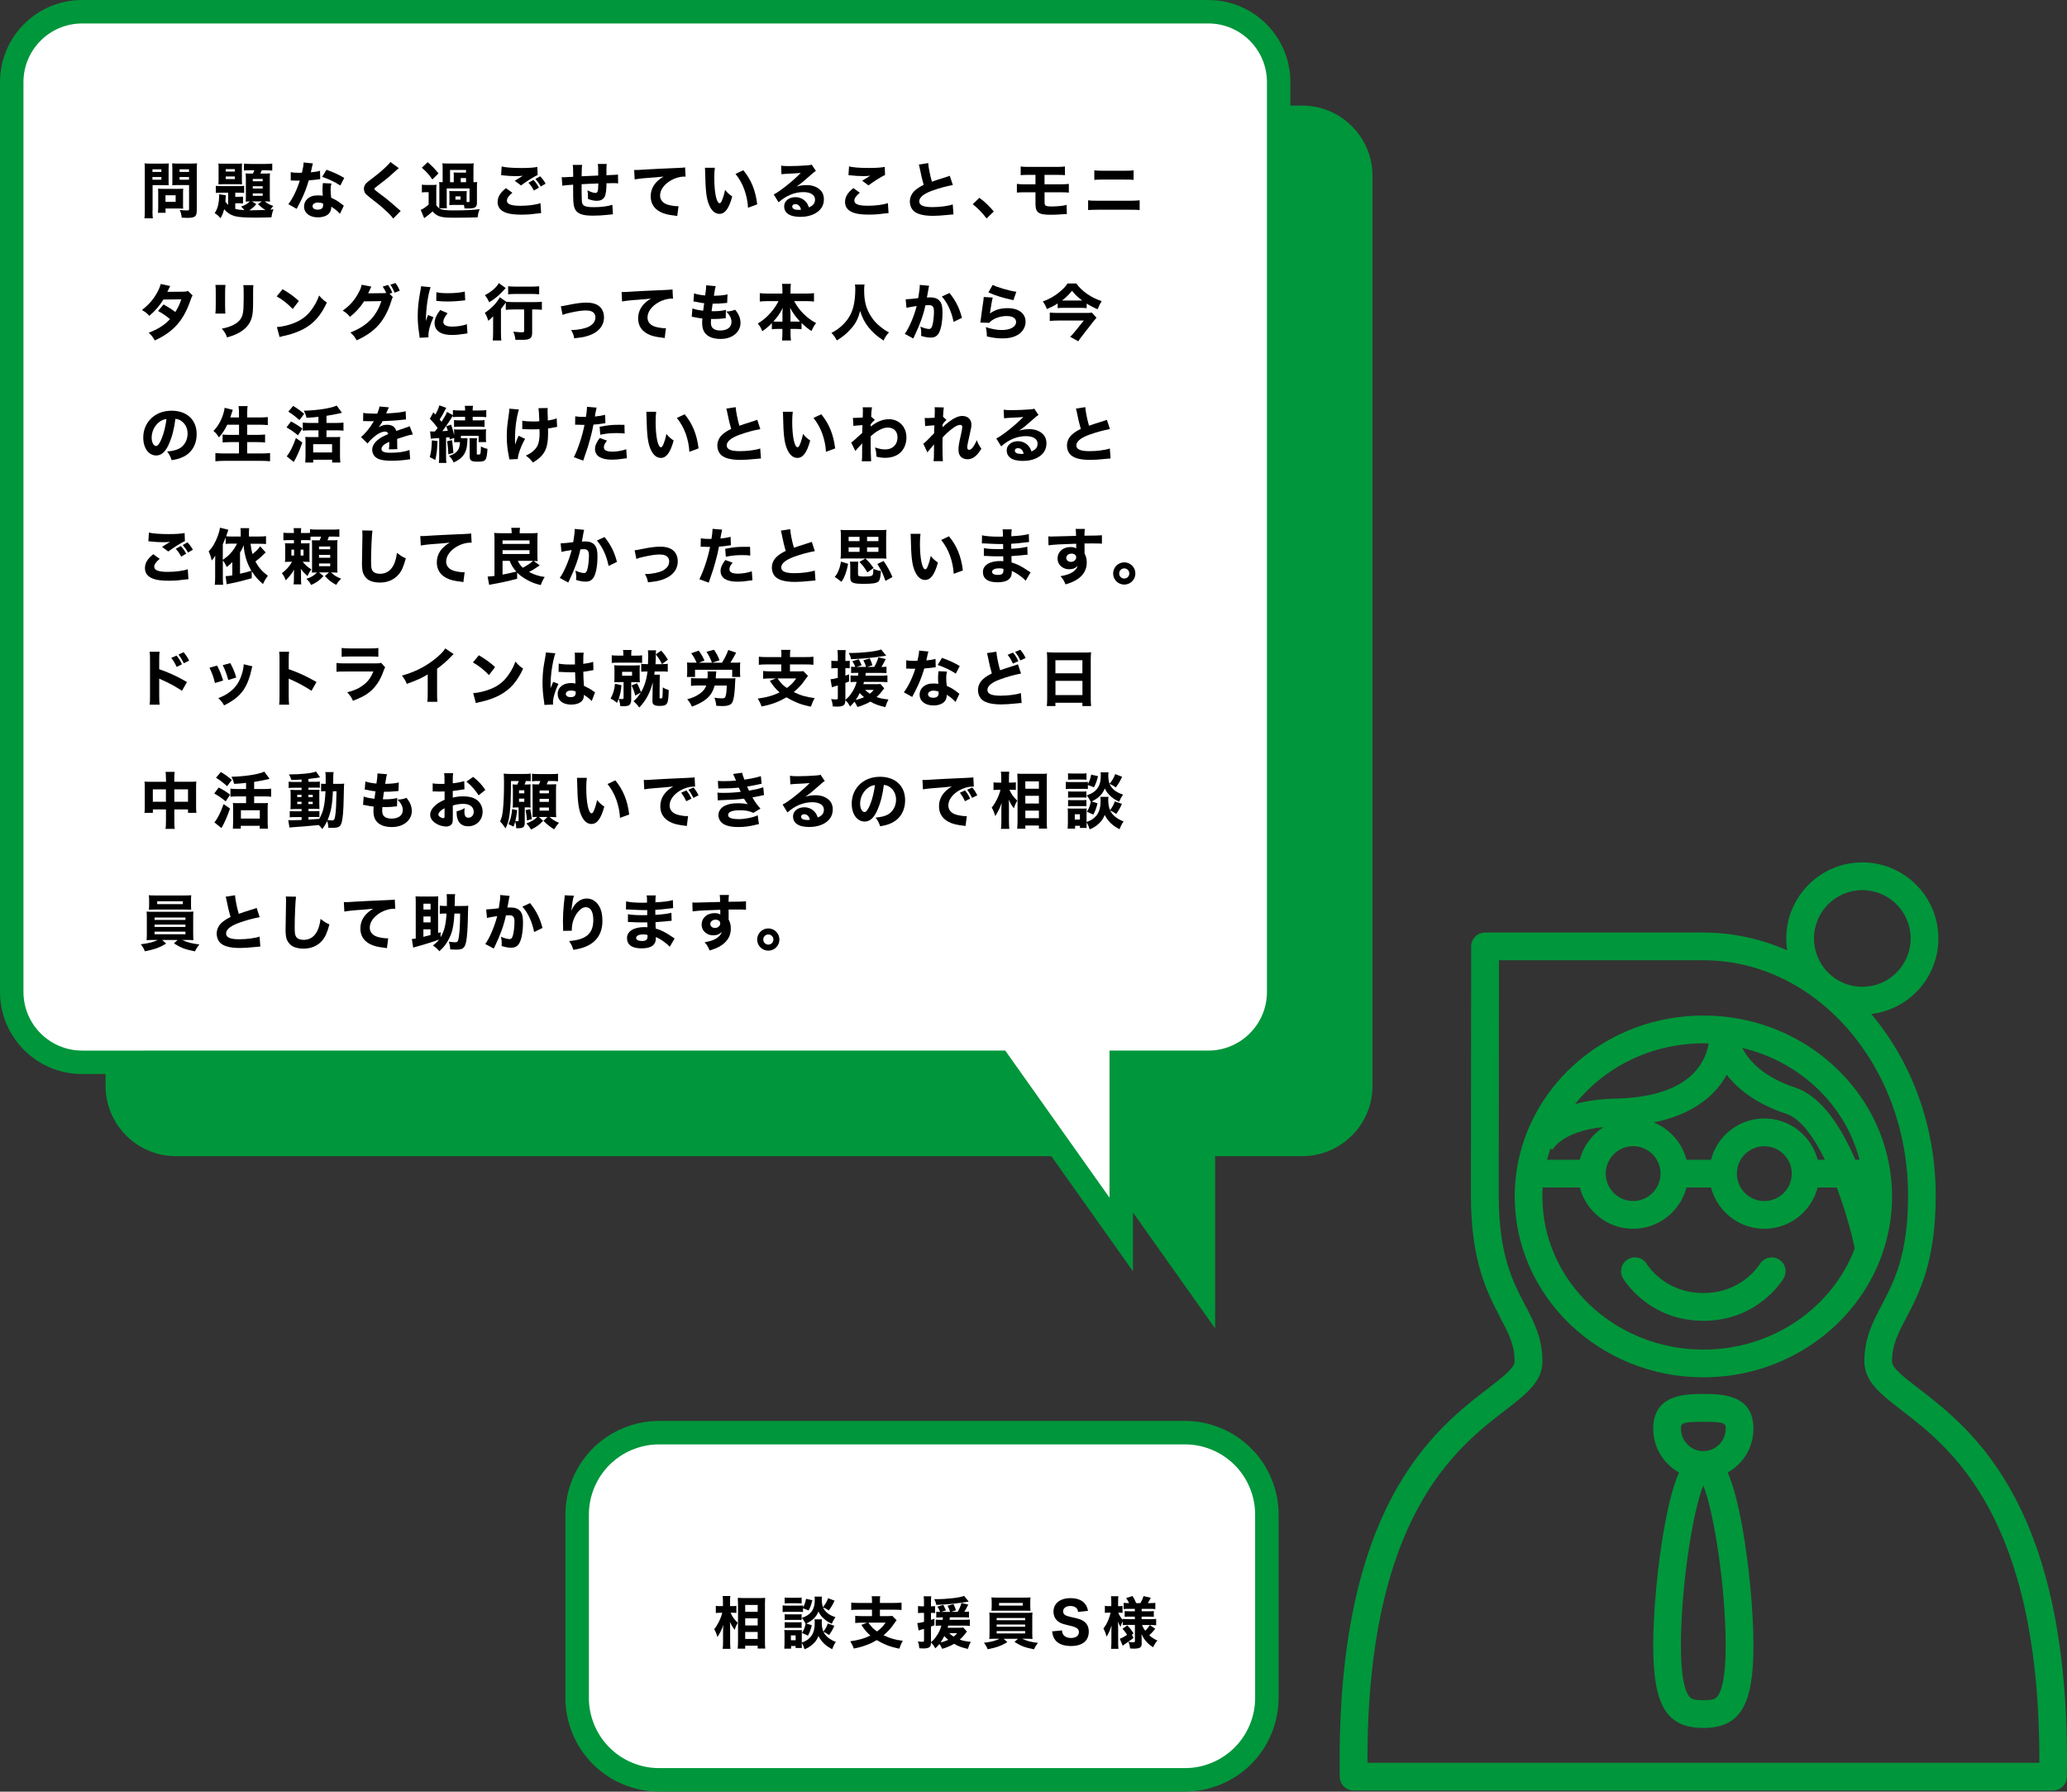 <?xml version="1.0" encoding="UTF-8"?>
<svg id="_レイヤー_2" data-name="レイヤー 2" xmlns="http://www.w3.org/2000/svg" xmlns:xlink="http://www.w3.org/1999/xlink" viewBox="0 0 440.5 381.75">
  <rect x="0" y="0" width="440.5" height="381.75" fill="#333333" stroke="none"/>
  <defs>
    <style>
      .cls-1 {
        isolation: isolate;
      }

      .cls-2, .cls-3, .cls-4, .cls-5 {
        stroke-width: 0px;
      }

      .cls-3, .cls-6 {
        fill: none;
      }

      .cls-7 {
        clip-path: url(#clippath-1);
      }

      .cls-4 {
        fill: #fff;
      }

      .cls-8 {
        clip-path: url(#clippath);
      }

      .cls-5 {
        fill: #00963b;
      }

      .cls-6 {
        stroke: #00963b;
        stroke-width: 5px;
      }
    </style>
    <clipPath id="clippath">
      <rect class="cls-3" x="285.5" y="183.75" width="155" height="197.77"/>
    </clipPath>
    <clipPath id="clippath-1">
      <rect class="cls-3" x="285.5" y="183.54" width="155" height="198"/>
    </clipPath>
  </defs>
  <g id="_レイヤー_1-2" data-name="レイヤー 1">
    <g>
      <path class="cls-4" d="M123,359.25v-34c0-.66.03-1.31.1-1.96s.16-1.3.29-1.94c.13-.64.29-1.28.48-1.9.19-.63.41-1.24.66-1.85.25-.61.53-1.2.84-1.77s.65-1.14,1.01-1.68c.36-.54.75-1.07,1.17-1.58.42-.51.85-.99,1.32-1.45.46-.46.95-.9,1.45-1.32.51-.42,1.03-.81,1.58-1.17.54-.36,1.11-.7,1.68-1.01s1.17-.59,1.77-.84c.61-.25,1.22-.47,1.85-.66.63-.19,1.26-.35,1.9-.48.64-.13,1.29-.22,1.94-.29.65-.06,1.31-.1,1.96-.1h107c.66,0,1.31.03,1.96.1.65.06,1.3.16,1.94.29.64.13,1.28.29,1.9.48.63.19,1.24.41,1.85.66.61.25,1.2.53,1.77.84.58.31,1.14.65,1.68,1.01.54.36,1.07.75,1.58,1.17.51.42.99.85,1.45,1.32.46.46.9.95,1.32,1.45.42.51.81,1.03,1.17,1.58.36.54.7,1.11,1.01,1.68.31.58.59,1.17.84,1.77.25.6.47,1.22.66,1.85.19.63.35,1.26.48,1.9.13.64.22,1.29.29,1.94s.1,1.31.1,1.96v34c0,.65-.03,1.31-.1,1.96s-.16,1.3-.29,1.94c-.13.64-.29,1.28-.48,1.9-.19.63-.41,1.24-.66,1.85-.25.61-.53,1.2-.84,1.77-.31.58-.65,1.14-1.01,1.68-.36.54-.75,1.07-1.17,1.58-.42.51-.85.99-1.32,1.45-.46.46-.95.9-1.45,1.32-.51.42-1.03.81-1.58,1.17-.54.36-1.11.7-1.68,1.01-.58.31-1.17.59-1.77.84-.61.25-1.22.47-1.85.66-.63.19-1.26.35-1.9.48-.64.13-1.29.22-1.94.29-.65.06-1.31.1-1.96.1h-107c-.66,0-1.31-.03-1.96-.1-.65-.06-1.3-.16-1.94-.29-.64-.13-1.28-.29-1.9-.48-.63-.19-1.24-.41-1.85-.66-.61-.25-1.2-.53-1.77-.84-.58-.31-1.14-.65-1.68-1.01-.54-.36-1.07-.75-1.58-1.17-.51-.42-.99-.85-1.45-1.32-.46-.46-.9-.95-1.32-1.45-.42-.51-.81-1.03-1.17-1.58-.36-.54-.7-1.11-1.01-1.68s-.59-1.17-.84-1.77c-.25-.6-.47-1.22-.66-1.85-.19-.63-.35-1.26-.48-1.9-.13-.64-.22-1.29-.29-1.94s-.1-1.31-.1-1.96Z"/>
      <path class="cls-6" d="M123,361.75v-39c0-.57.03-1.15.08-1.72.06-.57.14-1.14.25-1.7.11-.56.25-1.12.42-1.67.17-.55.36-1.09.58-1.62.22-.53.46-1.05.73-1.55.27-.51.56-1,.88-1.47.32-.48.66-.94,1.02-1.38.36-.44.75-.87,1.15-1.27s.83-.79,1.27-1.15c.44-.36.9-.7,1.38-1.02.48-.32.97-.61,1.47-.88.51-.27,1.02-.51,1.55-.73.53-.22,1.07-.41,1.62-.58.55-.17,1.1-.31,1.67-.42s1.13-.2,1.7-.25,1.14-.08,1.72-.08h112c.57,0,1.14.03,1.72.08s1.14.14,1.7.25,1.12.25,1.67.42c.55.17,1.09.36,1.62.58.53.22,1.05.46,1.55.73.51.27,1,.56,1.47.88.48.32.94.66,1.38,1.02.44.36.87.75,1.27,1.15s.79.83,1.15,1.27c.36.44.7.9,1.02,1.38s.61.97.88,1.47c.27.51.51,1.02.73,1.55.22.53.41,1.07.58,1.62.17.55.31,1.1.42,1.67.11.56.2,1.13.25,1.7.06.57.08,1.14.08,1.72v39c0,.57-.03,1.14-.08,1.71-.06.57-.14,1.14-.25,1.7-.11.56-.25,1.12-.42,1.67-.17.55-.36,1.09-.58,1.62-.22.53-.46,1.05-.73,1.55-.27.51-.56,1-.88,1.47s-.66.94-1.02,1.38c-.36.44-.75.87-1.15,1.27s-.83.79-1.27,1.15c-.44.36-.9.7-1.38,1.02-.48.32-.97.61-1.47.88-.51.27-1.02.51-1.55.73-.53.22-1.07.41-1.62.58s-1.1.31-1.67.42-1.13.2-1.7.25-1.14.08-1.72.08h-112c-.57,0-1.14-.03-1.72-.08s-1.14-.14-1.7-.25-1.12-.25-1.67-.42-1.09-.36-1.62-.58c-.53-.22-1.05-.46-1.55-.73-.51-.27-1-.56-1.47-.88-.48-.32-.94-.66-1.38-1.02-.44-.36-.87-.75-1.27-1.15s-.79-.83-1.15-1.27c-.36-.44-.7-.9-1.02-1.38-.32-.48-.61-.97-.88-1.47-.27-.51-.51-1.02-.73-1.55-.22-.53-.41-1.07-.58-1.62-.17-.55-.31-1.1-.42-1.67-.11-.56-.2-1.13-.25-1.7-.06-.57-.08-1.14-.08-1.71Z"/>
      <path class="cls-5" d="M277.5,22.5c8.28,0,15,6.72,15,15v193.85c0,8.28-6.72,15-15,15h-18.55v36.69l-26.01-36.69H37.5c-8.28,0-15-6.72-15-15V37.5c0-8.28,6.72-15,15-15h240Z"/>
      <path class="cls-4" d="M257.5,2.5c8.28,0,15,6.72,15,15v193.85c0,8.28-6.72,15-15,15h-18.55v36.69l-26.01-36.69H17.5c-8.28,0-15-6.72-15-15V17.5c0-8.28,6.72-15,15-15h240Z"/>
      <path class="cls-6" d="M257.5,2.5c8.28,0,15,6.72,15,15v193.85c0,8.28-6.72,15-15,15h-18.55v36.69l-26.01-36.69H17.5c-8.28,0-15-6.72-15-15V17.5c0-8.28,6.72-15,15-15h240Z"/>
      <g class="cls-8">
        <g class="cls-1">
          <g class="cls-7">
            <path class="cls-5" d="M363,287.56c-18.91,0-34.3-14.64-34.3-32.63,0-.64.02-1.28.06-1.91h7.91c1.32,5.05,5.91,8.8,11.37,8.8s10.05-3.75,11.37-8.8h5.22c1.32,5.05,5.91,8.8,11.37,8.8s10.05-3.75,11.37-8.8h4.06c1.68,4.46,3.01,9.12,3.85,12.97-4.77,12.56-17.43,21.57-32.27,21.57M363,222.3c.38,0,.76.02,1.14.03-.28,1.64-1,3.86-2.83,5.92-3.28,3.69-9,5.65-17,5.83-3.46.08-6.31.52-8.65,1.18,6.27-7.86,16.19-12.95,27.34-12.95M348.04,244.22c3.22,0,5.84,2.62,5.84,5.84s-2.62,5.84-5.84,5.84-5.84-2.62-5.84-5.84,2.62-5.84,5.84-5.84M329.7,247.11c.21-.8.45-1.58.71-2.35l.46.18s-.01.03-.04.09c.02-.04,1.97-4.01,10.91-4.88-2.47,1.58-4.32,4.05-5.07,6.96h-6.97ZM381.84,250.07c0,3.22-2.62,5.84-5.85,5.84s-5.84-2.62-5.84-5.84,2.62-5.84,5.84-5.84,5.85,2.62,5.85,5.84M387.37,247.11c-1.32-5.05-5.91-8.8-11.37-8.8s-10.05,3.75-11.37,8.8h-5.22c-.95-3.63-3.57-6.58-7-7.95,5.81-1.17,10.31-3.54,13.42-7.09.88-1.01,1.58-2.04,2.15-3.07,2.38,3.06,6.29,6.21,12.73,8.34,2.99.99,5.8,4.87,8.2,9.77h-1.53ZM396.3,247.11h-.9c-3.74-8.63-8.05-13.81-12.85-15.39-6.82-2.25-9.88-5.76-11.25-8.44,12.28,2.92,21.96,12.14,24.99,23.83M401.17,267.05c1.32-3.81,2.05-7.88,2.05-12.12,0-1.81-.14-3.58-.39-5.33,0-.05-.01-.11-.02-.16-2.79-18.66-19.57-33.06-39.8-33.06s-37.02,14.4-39.8,33.07c0,.03,0,.07-.01.1-.26,1.76-.4,3.55-.4,5.38,0,21.25,18.04,38.54,40.21,38.54,17.61,0,32.6-10.91,38.03-26.04.06-.12.1-.25.14-.39"/>
            <path class="cls-5" d="M379.09,268.34c-1.39-.84-3.2-.38-4.05,1-.15.25-3.86,6.17-12.04,6.17s-11.88-5.92-12.03-6.15c-.83-1.41-2.64-1.87-4.05-1.04-1.41.83-1.87,2.65-1.04,4.05.22.37,5.49,9.06,17.12,9.06s16.9-8.69,17.12-9.06c.83-1.4.36-3.19-1.03-4.03"/>
            <path class="cls-5" d="M366.07,361.37c-.48.66-1.02.89-3.08.89s-2.59-.23-3.08-.89c-.77-1.06-1.69-3.76-1.69-10.67,0-12.74,2.54-28.71,4.77-34.19,2.22,5.48,4.77,21.45,4.77,34.19,0,6.91-.92,9.61-1.69,10.67M363,302.94c4.77,0,4.77.4,4.77,1.48,0,2.63-2.14,4.77-4.77,4.77s-4.77-2.14-4.77-4.77c0-1.08,0-1.48,4.77-1.48M373.68,304.42c0-7.4-6.95-7.4-10.68-7.4s-10.68,0-10.68,7.4c0,4.01,2.22,7.51,5.5,9.33-1.11,2.48-2.18,6.27-3.19,12-1.4,7.94-2.31,17.74-2.31,24.95,0,12.74,2.9,17.48,10.68,17.48s10.68-4.74,10.68-17.48c0-7.21-.91-17.01-2.31-24.95-1.01-5.74-2.09-9.52-3.19-12,3.28-1.83,5.5-5.32,5.5-9.33"/>
            <path class="cls-5" d="M291.42,375.6c-.14-52.39,18.96-67.1,29.31-75.07,4.46-3.43,7.98-6.14,7.98-10.43,0-5-1.8-8.42-3.7-12.04-2.63-5.01-5.61-10.69-5.61-23.34,0-15.09.04-41.34.05-50.11h43.57c24.05,0,43.61,22.48,43.61,50.11,0,12.65-2.98,18.33-5.61,23.34-1.9,3.62-3.7,7.04-3.7,12.04,0,4.28,3.52,7,7.98,10.43,10.35,7.97,29.45,22.68,29.31,75.07h-143.17ZM396.88,189.66c5.68,0,10.3,4.62,10.3,10.3s-4.62,10.3-10.3,10.3-10.3-4.62-10.3-10.3,4.62-10.3,10.3-10.3M408.88,295.85c-3.04-2.34-5.67-4.37-5.67-5.74,0-3.54,1.27-5.96,3.02-9.29,2.8-5.34,6.29-11.98,6.29-26.09,0-14.99-5.24-28.61-13.74-38.67,8.04-.95,14.31-7.8,14.31-16.1,0-8.94-7.27-16.21-16.21-16.21s-16.21,7.27-16.21,16.21c0,.86.07,1.71.2,2.53-5.55-2.44-11.57-3.79-17.87-3.79h-46.52c-1.63,0-2.96,1.32-2.96,2.95,0,0-.05,34.76-.05,53.07,0,14.11,3.49,20.75,6.29,26.09,1.75,3.34,3.02,5.75,3.02,9.29,0,1.37-2.63,3.4-5.67,5.74-11.36,8.75-32.5,25.03-31.59,82.76.03,1.61,1.34,2.91,2.96,2.91h149.03c1.61,0,2.93-1.3,2.96-2.91.92-57.73-20.23-74.01-31.59-82.76"/>
          </g>
        </g>
      </g>
      <g id="_おかげでこの年でも元気に動くことができています_サービスに来ていただくと_やるぞ_という気持ちが高まります_毎回来てくれるのを楽しみしています_" data-name="おかげでこの年でも元気に動くことができています サービスに来ていただくと やるぞ という気持ちが高まります 毎回来てくれるのを楽しみしています " class="cls-1">
        <g class="cls-1">
          <path class="cls-2" d="M32.49,44.86c0,.78.03,1.3.08,1.66h-1.79c.05-.4.08-.83.08-1.68v-8.55c0-.7-.01-1.07-.05-1.48.39.04.69.05,1.33.05h2.5c.69,0,.99-.01,1.33-.05-.03.43-.04.7-.04,1.21v2.29c0,.65,0,.88.03,1.16-.36-.01-.74-.03-1.13-.03h-2.31v5.42ZM32.49,36.64h1.9v-.57h-1.9v.57ZM32.49,38.29h1.9v-.57h-1.9v.57ZM39,43.52c0,.4.01.68.04.94-.32-.03-.58-.04-.97-.04h-2.79v.92h-1.62c.04-.4.06-.79.06-1.27v-2.91c0-.38-.01-.68-.04-.96.3.03.59.04,1,.04h3.34c.44,0,.74-.01,1.03-.04-.03.27-.04.55-.04.95v2.38ZM35.27,43.01h2.16v-1.4h-2.16v1.4ZM41.93,44.78c0,1.35-.35,1.64-2.02,1.64-.18,0-.31,0-1.18-.04-.1-.75-.18-1.08-.42-1.64.52.06,1.13.1,1.56.1.35,0,.42-.05.42-.31v-5.1h-2.46c-.4,0-.83.01-1.13.03.03-.33.03-.56.03-1.16v-2.29c0-.48-.01-.83-.04-1.21.39.04.66.05,1.33.05h2.64c.65,0,.94-.01,1.33-.05-.04.42-.05.79-.05,1.46v8.52ZM38.27,36.64h2.01v-.57h-2.01v.57ZM38.27,38.29h2.01v-.57h-2.01v.57Z"/>
          <path class="cls-2" d="M48.6,41.06h-1.37c-.68,0-.87.01-1.23.05v-1.52c.35.05.57.07,1.23.07h3.77c.45,0,.71-.01,1.03-.07v1.52c-.35-.04-.57-.05-1.18-.05h-.71v.87h.61c.43,0,.73-.01,1.04-.04v1.47c-.29-.04-.58-.05-1.05-.05h-.6v1.2c.49.14.99.21,1.94.26-.26-.32-.38-.46-.7-.75.83-.3,1.39-.62,1.86-1.1-.42,0-.59.01-.88.04.03-.3.04-.64.04-1.04v-3.93c0-.43-.01-.71-.04-1.05.31.04.47.04,1.07.04h.49c.14-.3.21-.49.29-.7h-.95c-.47,0-.9.01-1.27.05v-1.47c.39.05.81.07,1.43.07h3.17c.71,0,1.12-.03,1.43-.08v1.5c-.35-.04-.81-.07-1.26-.07h-.97c-.08.21-.18.46-.3.7h1c.56,0,.74-.01,1.05-.04-.03.29-.04.58-.04,1.07v3.73c0,.46.01.86.05,1.22-.31-.03-.55-.04-1.05-.04h-.09c.51.42,1.05.7,1.83.96-.27.3-.38.44-.61.79.26-.03.36-.04.66-.07-.25.64-.35,1.01-.44,1.7-.38.03-2.56.07-3.31.07-2.38,0-3.68-.09-4.55-.33-.88-.25-1.62-.73-2.22-1.46-.22.83-.43,1.34-.78,1.92-.49-.57-.53-.6-1.24-1.09.38-.55.62-1.16.78-1.91.1-.44.17-1.2.17-1.75,0-.1-.01-.2-.03-.35l1.46.21c-.03.18-.03.21-.03.43-.01.27-.03.48-.06.95.17.25.29.38.58.66v-2.59ZM46.59,35.94c0-.48-.01-.79-.05-1.1.26.03.53.04,1.13.04h2.78c.65,0,.86-.01,1.14-.04-.03.32-.04.52-.04,1.1v2.25c0,.58.01.81.04,1.09-.35-.03-.69-.04-1.12-.04h-2.81c-.44,0-.78.01-1.12.04.03-.35.04-.51.04-1.11v-2.24ZM48.11,36.56h1.95v-.52h-1.95v.52ZM48.11,38.15h1.95v-.55h-1.95v.55ZM54.63,43.49c-.49.58-.86.91-1.5,1.31h.78c.68,0,1.61-.03,2.66-.06-.65-.38-.97-.64-1.59-1.26l.82-.57h-2.12l.94.58ZM53.87,38.62h2.11v-.49h-2.11v.49ZM53.87,40.17h2.11v-.49h-2.11v.49ZM53.87,41.72h2.11v-.51h-2.11v.51Z"/>
          <path class="cls-2" d="M66.68,34.83q-.05.13-.18.7c-.03.12-.09.4-.18.86q-.05.2-.08.33c.84-.08,1.5-.18,1.96-.34l.04,1.79c-.14.01-.2.01-.4.05-.46.07-.99.12-2.03.21-.51,1.64-.82,2.48-1.42,3.77-.3.64-.42.87-.91,1.81q-.17.33-.25.49l-1.78-.99c.94-1.23,1.82-3.05,2.44-5.03q-.39,0-.7.01h-.16q-.14,0-.58-.03h-.49v-1.77c.47.09,1.04.13,1.82.13.08,0,.33-.01.57-.03.23-.97.34-1.61.35-2.17l1.98.2ZM72.45,45.56c-.4-.49-1.13-1.09-1.85-1.52-.01.61-.13,1-.44,1.39-.46.56-1.34.88-2.41.88-1.78,0-2.95-.92-2.95-2.31,0-.99.62-1.82,1.65-2.18.39-.14.79-.19,1.39-.19.38,0,.6.03.95.08-.05-.52-.07-.88-.07-1.26,0-.58.03-.96.1-1.44l1.81.09c-.14.52-.17.75-.17,1.29,0,.58.03,1.04.12,1.75.82.36,1.33.65,1.96,1.13.17.12.29.21.51.39q.12.09.22.17l-.83,1.74ZM67.81,43.15c-.71,0-1.2.31-1.2.77s.4.75,1.09.75c.78,0,1.16-.33,1.16-.96,0-.12-.01-.36-.03-.36-.4-.14-.66-.19-1.03-.19ZM72.53,39.53c-1.18-.77-2.37-1.33-3.87-1.85l.92-1.51c1.56.56,2.6,1.04,3.78,1.74l-.83,1.61Z"/>
          <path class="cls-2" d="M85,35.83q-.32.22-1.62,1.42c-.66.61-1.68,1.4-3.13,2.51-.4.3-.47.36-.47.51q0,.18,1.26,1.09c1.26.92,2.05,1.57,3.96,3.26.14.13.22.2.39.33l-1.59,1.62c-.35-.49-.79-.96-1.7-1.79-.95-.88-1.34-1.2-3.38-2.78-.6-.47-.83-.7-.99-.99-.1-.22-.18-.53-.18-.81,0-.39.17-.81.46-1.12.18-.2.36-.35,1.16-.95,1.44-1.09,2.14-1.69,3.02-2.52.62-.6.77-.75,1-1.1l1.82,1.33Z"/>
          <path class="cls-2" d="M89.9,39.34c.34.05.52.07,1.07.07h1.07c.52,0,.64,0,.99-.05-.05.46-.05.49-.05,1.44v2.92c.64.95,1.21,1.11,3.9,1.11,2.16,0,3.88-.08,5.34-.26-.26.68-.33.91-.43,1.74-1.18.05-3.11.08-4.98.08s-2.61-.09-3.32-.36c-.52-.22-.91-.52-1.3-.98-.51.47-1.26,1.07-1.79,1.44l-.74-1.77c.49-.19.97-.52,1.69-1.13v-2.64h-.6c-.31,0-.51.01-.84.06v-1.68ZM91.14,34.56c.86.73,1.57,1.46,2.31,2.39l-1.31,1.29c-.71-1.04-1.26-1.65-2.25-2.5l1.25-1.18ZM100.9,38.82c.51,0,.6-.01.79-.04-.04.38-.05.62-.05,1.12v3.35c0,.91-.42,1.17-1.86,1.17-.18,0-.44,0-.79-.01-.04-.35-.05-.46-.13-.75h-2.2c-.12,0-.52.01-.69.03q-.14.01-.22.03v-.08c.01-.13.03-.39.03-.65v-1.56c0-.23,0-.36-.03-.73.13.01.31.03.73.03h2.26c.49,0,.57,0,.73-.03-.01.26-.03.42-.03.71v1.64c.09.01.14.01.18.01.38,0,.44-.04.44-.23v-2.68h-4.86v3.09c0,.61,0,.79.04,1.13h-1.64c.01-.23.03-.58.03-1.13v-3.43c0-.48,0-.62-.04-1.03.2.03.38.04.74.04v-2.8c0-.52-.01-.86-.05-1.23.38.04.68.05,1.29.05h4.11c.77,0,.92,0,1.27-.05-.04.29-.05.58-.05,1.23v2.8ZM96.71,37.78c0-.58,0-.68-.03-1.03.18.01.71.03,1.05.03h1.59v-.56h-3.41v2.6h.79v-1.04ZM97.06,42.53h1.08v-.69h-1.08v.69ZM99.32,38.82v-.88h-1.13v.88h1.13Z"/>
          <path class="cls-2" d="M109.2,41.07c-.79.64-1.17,1.18-1.17,1.69,0,.75.9,1.09,2.92,1.09,1.6,0,3.35-.23,4.23-.57l.14,2.13q-.31.01-1.17.12c-1.16.16-1.99.21-2.94.21-1.56,0-2.69-.14-3.42-.43-1.17-.44-1.74-1.2-1.74-2.26s.53-1.98,1.77-2.96l1.38.99ZM106.9,35.47c.79.21,2.3.33,4.2.33,1.57,0,2.7-.08,3.41-.23l.07,1.72c-.78.35-2.3,1.3-3.55,2.22l-1.33-.99c.46-.3,1.34-.84,1.72-1.07-.61.06-.9.08-1.48.08-.88,0-1.95-.06-2.69-.16-.27-.04-.29-.04-.46-.04l.12-1.86ZM113.69,38.34c.49.52.81.96,1.16,1.64l-1.07.62c-.35-.68-.69-1.16-1.16-1.66l1.07-.6ZM115.12,37.56c.48.51.82.98,1.16,1.57l-1.04.61c-.31-.58-.68-1.09-1.13-1.61l1.01-.57Z"/>
          <path class="cls-2" d="M124.07,35.12c-.08.48-.09.6-.12,2.44q1.68-.08,3.54-.16c0-.25-.01-.43-.01-.48,0-1.44,0-1.47-.08-1.99h1.9c-.04.27-.06.68-.06,1v1.4q2.03-.08,2.46-.13l.03,1.87c-.46-.04-.6-.05-1.05-.05-.23,0-.31,0-1.43.03-.01,1.46-.13,2.35-.38,2.85-.31.6-.87.88-1.7.88-.61,0-1.14-.12-1.87-.4v-.57c0-.44-.03-.74-.1-1.26.7.36,1.29.56,1.69.56.48,0,.6-.36.62-2.02-1.22.04-2.41.09-3.56.16v1.55c0,.75.04,1.88.06,2.18.12.91.66,1.16,2.6,1.16,1.5,0,2.98-.19,3.89-.51l.12,2.03q-.49.04-1.18.12c-1.08.12-2.11.17-3.09.17-2.42,0-3.51-.47-3.94-1.69-.22-.62-.27-1.42-.27-3.83v-1.08c-1.11.07-1.69.12-2.31.22l-.12-1.83c.2.01.33.03.42.03.17,0,.83-.04,2.02-.1v-.55c0-1.03-.03-1.48-.09-1.99h2.05Z"/>
          <path class="cls-2" d="M135.15,36.21c.3.01.46.01.51.01.25,0,.32,0,2.17-.12.9-.06,3.13-.17,6.71-.32,1.14-.05,1.22-.07,1.46-.12l.1,1.99c-.16-.03-.2-.03-.31-.03-.85,0-1.9.3-2.77.79-1.47.84-2.35,2.04-2.35,3.24,0,.96.6,1.66,1.69,1.98.6.17,1.44.3,1.92.3.08,0,.17,0,.32-.01l-.27,2.11c-.17-.04-.22-.05-.46-.08-1.46-.16-2.37-.38-3.15-.79-1.35-.7-2.05-1.83-2.05-3.33,0-1.74.94-3.17,2.74-4.21-1.29.14-1.35.14-4.25.36-.71.07-1.42.16-1.91.25l-.1-2.01Z"/>
          <path class="cls-2" d="M152.34,35.75c-.08.51-.12,1.25-.12,2.14,0,3.11.48,5.41,1.14,5.41.17,0,.33-.18.47-.53.31-.72.53-1.5.69-2.31.53.64.79.88,1.53,1.4-.69,2.55-1.53,3.71-2.73,3.71-.95,0-1.72-.69-2.26-2.04-.53-1.33-.71-2.98-.79-6.92-.01-.47-.01-.57-.05-.87h2.12ZM158.41,36.27c1.66,2,2.61,4.32,2.96,7.27l-1.96.73c-.05-1.25-.34-2.65-.79-3.89-.44-1.22-1.07-2.33-1.87-3.33l1.66-.78Z"/>
          <path class="cls-2" d="M166.45,35.3c.48.07.91.09,1.69.09,1.12,0,2.73-.06,3.94-.16.51-.04.66-.06.88-.17l.92,1.35c-.27.16-.29.16-1.3,1.05-1.35,1.21-1.77,1.55-2.82,2.29.74-.22,1.39-.31,2.15-.31,1.11,0,2.01.3,2.72.88.64.53.95,1.25.95,2.16,0,1.26-.61,2.27-1.78,2.95-.87.51-2.02.78-3.26.78-1.13,0-2.09-.23-2.64-.65-.51-.38-.79-.95-.79-1.59,0-1.12,1.01-1.96,2.39-1.96.92,0,1.74.38,2.29,1.05.26.31.4.58.6,1.12.92-.38,1.3-.87,1.3-1.69,0-.95-.96-1.56-2.46-1.56-1.91,0-3.69.74-5.3,2.18l-1.04-1.68c1.22-.58,3.94-2.74,5.77-4.58-1.07.09-1.29.1-3.2.19-.42.03-.53.03-.92.08l-.08-1.85ZM169.48,43.49c-.39,0-.65.21-.65.52,0,.46.49.71,1.34.71.19,0,.25,0,.54-.06-.19-.77-.62-1.17-1.23-1.17Z"/>
          <path class="cls-2" d="M183.24,41.06c-.79.64-1.17,1.18-1.17,1.69,0,.75.9,1.09,2.92,1.09,1.6,0,3.35-.23,4.23-.57l.14,2.13q-.31.01-1.17.12c-1.16.16-1.99.21-2.94.21-1.56,0-2.69-.14-3.42-.43-1.17-.44-1.74-1.2-1.74-2.26s.53-1.98,1.77-2.96l1.38.99ZM180.94,35.46c.79.21,2.3.33,4.2.33,1.57,0,2.7-.08,3.41-.23l.07,1.72c-.78.35-2.3,1.3-3.55,2.22l-1.33-.99c.46-.3,1.34-.85,1.71-1.07-.61.07-.9.08-1.48.08-.88,0-1.95-.06-2.69-.16-.27-.04-.29-.04-.46-.04l.12-1.86Z"/>
          <path class="cls-2" d="M197.81,34.75c.05.87.39,2.6.79,3.96.71-.26,1.26-.43,3.29-1.07.26-.08.33-.1.52-.19l.65,1.98c-1.33.22-2.98.68-4.47,1.22-1.78.66-2.69,1.42-2.69,2.25s.86,1.23,2.78,1.23c1.6,0,3.34-.22,4.36-.57l.16,2.12c-.29.01-.35.03-1.09.1-1.42.14-2.34.21-3.26.21-2.25,0-3.69-.43-4.38-1.3-.36-.46-.57-1.09-.57-1.73,0-.94.4-1.79,1.16-2.44.52-.44.95-.72,1.79-1.13-.31-1.07-.52-1.91-.83-3.48-.13-.62-.14-.66-.21-.85l2.01-.31Z"/>
          <path class="cls-2" d="M208.72,42.15c1.24.92,2.01,1.66,3.07,2.92l-1.55,1.47c-.96-1.27-1.73-2.05-2.94-3.03l1.42-1.36Z"/>
          <path class="cls-2" d="M218.49,40.97c-.79,0-1.3.01-1.78.07v-1.86c.58.08.83.09,1.81.09h2.15v-2.01h-1.36c-1,0-1.22.01-1.79.06v-1.85c.52.08.77.09,1.82.09h5.69c1,0,1.39-.01,1.92-.09v1.85c-.47-.05-.95-.06-1.88-.06h-2.47v2.01h3.28c.96,0,1.39-.03,1.9-.09v1.86c-.48-.05-.97-.07-1.87-.07h-3.3v1.85c0,.66.03.82.19.96.18.14.55.21,1.2.21,1.38,0,2.52-.12,3.31-.33l.05,1.95h-.2c-.13,0-.23,0-.53.03-.99.08-1.91.12-2.67.12-2.67,0-3.29-.46-3.29-2.38v-2.41h-2.17Z"/>
          <path class="cls-2" d="M231.88,42.68c.61.08.86.09,2.04.09h6.84c.9,0,1.52-.03,2.11-.09v2.07c-.57-.05-1.05-.06-2.07-.06h-6.9c-.86,0-1.52.03-2.01.06v-2.07ZM233.2,36.29c.66.08.9.09,1.91.09h4.49c1.05,0,1.39-.01,1.98-.09v2.04c-.53-.05-.91-.07-1.94-.07h-4.55c-.9,0-1.42.01-1.88.07v-2.04Z"/>
          <path class="cls-2" d="M36.28,60.96c-.13.22-.17.29-.34.66-.12.23-.16.33-.29.56l3.43-.03c.46-.01.68-.04.97-.17l1.01,1c-.18.21-.19.23-.42.88-.86,2.51-1.86,4.26-3.24,5.69-1.14,1.18-2.56,2.14-4.41,2.99-.44-.78-.66-1.05-1.29-1.64,1.08-.43,1.72-.74,2.48-1.21.87-.56,1.4-.99,2.05-1.69-.88-.74-1.57-1.21-2.55-1.74l1.18-1.39c1.14.64,1.75,1.04,2.5,1.61.56-.86.95-1.69,1.27-2.7l-3.81.04c-.79,1.3-1.7,2.37-3,3.48-.53-.6-.79-.79-1.57-1.24,1.48-1.16,2.44-2.25,3.25-3.73.38-.69.62-1.29.75-1.82l1.99.43Z"/>
          <path class="cls-2" d="M48.05,60.71c-.05.43-.08.91-.08,1.77v2.55c0,.81.03,1.44.06,1.79h-2.13c.05-.48.08-.96.08-1.82v-2.52c0-1-.01-1.3-.07-1.77h2.13ZM54,60.73c-.05.47-.06.74-.06,1.73v1.38c0,2.16-.05,2.95-.26,3.74-.36,1.4-1.24,2.46-2.68,3.28-.73.42-1.42.69-2.61,1.03-.31-.83-.48-1.12-1.12-1.86,1.14-.23,1.82-.46,2.53-.83,1.2-.64,1.78-1.39,1.99-2.6.09-.52.14-1.6.14-2.87v-1.23c0-.99-.01-1.22-.08-1.75h2.14Z"/>
          <path class="cls-2" d="M60.23,61.62c1.68,1.01,2.42,1.56,3.46,2.52l-1.31,1.7c-1.08-1.14-2.17-2-3.42-2.69l1.27-1.53ZM59.01,69.69c1.2-.08,2.68-.43,3.87-.95,1.65-.69,2.81-1.66,3.82-3.19.58-.87.94-1.57,1.31-2.59.61.71.84.94,1.65,1.51-1.29,2.78-2.82,4.5-5.08,5.69-1.04.55-2.54,1.08-3.78,1.35q-.33.06-.57.12c-.3.07-.38.09-.65.18l-.57-2.13Z"/>
          <path class="cls-2" d="M83.72,63.29c-.13.19-.17.31-.32.82-.62,2.04-1.54,3.78-2.67,5.08-1.17,1.34-2.65,2.38-4.72,3.33-.43-.78-.65-1.05-1.34-1.68,3.51-1.35,5.54-3.41,6.6-6.68l-3.69.05c-.79,1.26-1.81,2.37-3,3.3-.55-.66-.78-.86-1.55-1.33,1.52-1.05,2.55-2.22,3.41-3.86.38-.69.56-1.18.62-1.65l2.09.4c-.07.09-.2.35-.38.78-.12.26-.17.36-.31.65l3.38-.04c.14,0,.27-.01.47-.03-.22-.52-.42-.88-.75-1.36l1.12-.36c.44.6.64.96.92,1.68l-.58.2.7.7ZM84.27,60.29c.42.55.7,1.07.92,1.65l-1.1.42c-.26-.65-.56-1.21-.9-1.7l1.08-.36Z"/>
          <path class="cls-2" d="M91.78,61.17c-.57,1.55-.99,4.47-1.03,7.23q.17-.51.23-.66l.25-.62,1.14.47c-.69,1.51-1.07,2.89-1.07,3.91,0,.13,0,.2.01.38l-1.88.09c-.01-.23-.03-.34-.07-.64-.25-1.65-.34-2.7-.34-3.96,0-1.61.16-3.19.51-5.08.16-.81.17-.92.21-1.3l2.03.2ZM95.38,66.75c-.61.77-.91,1.35-.91,1.83,0,.65.66,1.01,1.86,1.01,1.13,0,2.26-.18,3.16-.51l.13,1.96c-.21.03-.29.04-.57.08-1.14.18-1.83.25-2.73.25-1.65,0-2.73-.39-3.32-1.21-.25-.35-.39-.84-.39-1.33,0-.82.4-1.75,1.21-2.78l1.56.69ZM92.99,62.25c.64.17,1.31.22,2.5.22,1.43,0,2.73-.13,3.56-.35l.09,1.88c-.12,0-.13,0-.27.01-1.07.14-2.37.23-3.45.23-.82,0-1.29-.03-2.09-.1-.06-.01-.17-.01-.36-.03l.03-1.87Z"/>
          <path class="cls-2" d="M109.45,65.94c-.58,0-1.21.03-1.66.08v-1.56c-.12.14-.17.22-.32.44-.35.49-.49.68-.71.91v5.08c0,.69.03,1.22.08,1.66h-1.83c.05-.42.08-1,.08-1.69v-1.96c0-.55,0-.68.01-1.51-.31.36-.65.68-1.05.96-.25-.81-.4-1.18-.73-1.7,1.33-.85,2.64-2.2,3.19-3.32l1.39.97c.39.04,1.01.07,1.59.07h4.34c.75,0,1.3-.03,1.65-.08v1.72c-.44-.05-1.04-.08-1.6-.08h-.47v4.93c0,.71-.14,1.07-.52,1.29-.35.21-.74.26-1.87.26-.38,0-.64,0-1.18-.01-.08-.69-.18-1.07-.44-1.73.66.08,1.42.13,1.74.13.51,0,.56-.03.56-.3v-4.56h-2.22ZM107.76,61.39c-.47.49-.73.78-.79.84-.88.92-1.6,1.5-2.72,2.17-.31-.68-.56-1.09-.92-1.5,1.05-.56,1.74-1.07,2.39-1.77.29-.31.43-.51.58-.81l1.46,1.05ZM108.29,60.99c.39.05.88.08,1.6.08h3.46c.69,0,1.14-.03,1.55-.08v1.72c-.49-.05-1-.08-1.51-.08h-3.5c-.56,0-1.14.03-1.6.08v-1.72Z"/>
          <path class="cls-2" d="M119.51,65.26q.42-.04,1.42-.25c1.81-.38,2.99-.53,4.06-.53,1.56,0,2.63.44,3.24,1.35.32.51.49,1.09.49,1.79,0,1.83-1.26,3.28-3.45,3.94-.86.27-1.13.31-2.89.52-.16-.74-.26-1.04-.66-1.77h.2c1.33,0,2.86-.33,3.64-.75.9-.51,1.33-1.14,1.33-1.98,0-.57-.34-1.05-.87-1.25-.35-.13-.68-.18-1.18-.18-.86,0-1.9.16-3.38.49-.83.18-1.11.27-1.56.46l-.38-1.85Z"/>
          <path class="cls-2" d="M132.47,62.21c.3.01.46.01.51.01.25,0,.32,0,2.17-.12.9-.06,3.13-.17,6.71-.32,1.14-.05,1.22-.07,1.46-.12l.1,1.99c-.16-.03-.2-.03-.31-.03-.85,0-1.9.3-2.77.79-1.47.84-2.35,2.04-2.35,3.24,0,.96.6,1.66,1.69,1.98.6.17,1.44.3,1.92.3.08,0,.17,0,.32-.01l-.27,2.11c-.17-.04-.22-.05-.46-.08-1.46-.16-2.37-.38-3.15-.79-1.35-.7-2.05-1.83-2.05-3.33,0-1.74.94-3.17,2.74-4.21-1.29.14-1.35.14-4.25.36-.71.07-1.42.16-1.91.25l-.1-2.01Z"/>
          <path class="cls-2" d="M147.58,65.72c.61.23,1.08.33,2.27.48q.09-.77.22-1.59c-.62-.07-.86-.1-1.83-.31-.2-.04-.26-.05-.46-.08l.14-1.72c.6.22,1.26.35,2.35.46.16-1,.22-1.59.22-2.01v-.16l2.05.18c-.14.42-.18.6-.4,2.05,1.33-.03,2.12-.1,2.9-.3l-.07,1.82q-.19.01-.95.08c-.83.07-1.01.08-1.96.08h-.19c-.09.62-.13.88-.22,1.6.21.01.36.01.46.01,1.03,0,1.89-.09,2.59-.29l-.04,1.78c-.14,0-.17.01-.42.04-.55.08-1.38.13-2,.13-.14,0-.25,0-.7-.01-.03.25-.04.53-.04.78,0,.57.14.95.44,1.22.35.3.85.46,1.52.46,1.55,0,2.43-.68,2.43-1.86,0-.72-.39-1.47-1.13-2.18.86-.05,1.18-.12,1.92-.38.81,1,1.13,1.82,1.13,2.85,0,.94-.48,1.87-1.29,2.47-.78.6-1.79.9-3.02.9-.98,0-1.87-.21-2.47-.58-.95-.58-1.39-1.46-1.39-2.77,0-.33,0-.46.04-1.01-.62-.08-1.08-.14-1.75-.29-.14-.03-.27-.05-.51-.08l.14-1.77Z"/>
          <path class="cls-2" d="M169.24,64.16c.62,1.13,1.2,1.9,2,2.7.9.87,1.68,1.46,2.68,1.98-.47.6-.65.92-.98,1.7-.84-.56-1.34-.96-2.12-1.72v1.33c-.42-.04-.78-.07-1.3-.07h-1.05v.79c0,.62.03,1.21.09,1.68h-1.91c.06-.49.09-1.04.09-1.68v-.79h-.95c-.52,0-.88.03-1.3.07v-1.31c-.71.74-1.26,1.2-2.04,1.73-.31-.77-.48-1.05-.95-1.64,1.03-.62,1.82-1.29,2.63-2.18.73-.82,1.34-1.69,1.78-2.59h-2.39c-.6,0-1.07.03-1.6.09v-1.79c.52.06.97.09,1.6.09h3.22v-.86c0-.53-.03-.84-.08-1.21h1.89c-.05.34-.08.68-.08,1.21v.86h3.38c.66,0,1.16-.03,1.62-.09v1.79c-.56-.07-1-.09-1.62-.09h-2.61ZM166.74,66.89c0-.4.03-.79.08-1.29-.53,1.08-1.09,1.9-2.01,2.9.22.03.46.03.9.03h1.04v-1.64ZM169.65,68.53c.43,0,.61,0,.84-.03-.9-.95-1.46-1.72-2.11-2.91.06.74.08.99.08,1.27v1.66h1.18Z"/>
          <path class="cls-2" d="M184.24,60.65c-.05.22-.08.7-.08,1.14,0,2.38.4,3.95,1.44,5.58.6.95,1.14,1.55,2.11,2.31.73.58,1.03.78,1.74,1.14-.56.62-.77.95-1.16,1.74-1.51-1-2.39-1.79-3.25-2.89-.78-1-1.29-1.99-1.74-3.41-.46,1.74-.95,2.69-2.01,3.86-.88.99-1.7,1.66-2.96,2.42-.35-.7-.64-1.09-1.14-1.61,1-.51,1.68-.99,2.48-1.78,1.08-1.05,1.83-2.34,2.2-3.81.25-.97.4-2.37.4-3.63,0-.49-.01-.73-.07-1.08h2.04Z"/>
          <path class="cls-2" d="M192.99,63.77h.08c.39,0,1.95-.14,2.61-.25.23-1.36.33-2.13.33-2.63,0-.05,0-.12-.01-.19l2.01.19c-.04.13-.06.23-.09.38-.01.04-.12.61-.3,1.68q-.05.27-.09.44c.31-.01.49-.03.69-.03.92,0,1.6.25,2.03.75.44.53.61,1.17.61,2.39,0,2.33-.39,4.13-1.05,4.85-.39.43-.81.58-1.52.58-.56,0-1.11-.1-1.99-.36.03-.29.03-.4.03-.58,0-.46-.04-.79-.17-1.4.66.3,1.42.51,1.85.51.33,0,.52-.21.68-.73.2-.62.35-1.98.35-2.96,0-.62-.09-.96-.32-1.17-.17-.17-.38-.22-.85-.22-.22,0-.36.01-.65.03-.46,2.13-1.17,4.11-2.38,6.63-.12.25-.13.27-.21.44l-1.81-.98c.88-1.17,1.99-3.77,2.54-5.94-.92.13-1.81.29-2.18.39l-.17-1.82ZM202.35,62.43c1.29,1.57,2.12,3.21,2.65,5.29l-1.78.87c-.44-2.2-1.3-4.07-2.5-5.41l1.62-.75Z"/>
          <path class="cls-2" d="M211.56,63.41c-.14.51-.44,2.2-.6,3.38,1.12-.79,2.24-1.13,3.8-1.13,2.31,0,3.8,1.13,3.8,2.89,0,1.04-.52,2.01-1.4,2.63-.92.64-2.04.92-3.55.92-1.09,0-1.92-.1-3.3-.42-.01-.83-.05-1.18-.23-1.98,1.29.42,2.39.62,3.42.62,1.82,0,3.04-.69,3.04-1.72,0-.79-.74-1.26-1.99-1.26-1.12,0-2.2.31-3.08.87-.29.18-.4.29-.66.58l-1.89-.06c.03-.17.03-.18.05-.35.12-.96.34-2.6.6-4.32.04-.31.05-.48.08-.78l1.92.12ZM211.55,60.7c.94.51,3.54,1.26,5.04,1.47l-.62,1.79c-2.26-.49-3.82-.97-5.33-1.66l.91-1.6Z"/>
          <path class="cls-2" d="M225.41,64.65c-.79.51-1.35.79-2.3,1.21-.29-.74-.48-1.09-.88-1.62,1.42-.51,2.63-1.2,3.73-2.15.74-.64,1.21-1.14,1.53-1.69h1.88c.65.9,1.42,1.62,2.48,2.34.95.62,1.79,1.04,2.94,1.42-.38.58-.62,1.08-.87,1.74-.94-.4-1.56-.73-2.34-1.22v.98c-.42-.05-.85-.07-1.33-.07h-3.56c-.55,0-.87.01-1.29.07v-1ZM233.67,67.71c-.14.14-.42.47-.6.7l-2.46,3.17c-.33.4-.52.69-.82,1.14l-1.73-.96c.32-.29.6-.6.97-1.05l1.94-2.41h-5.59c-.55,0-1.05.03-1.66.08v-1.78c.56.05,1.08.08,1.68.08h5.99c.73,0,1.05-.01,1.3-.08l.98,1.11ZM230.36,64.03h.27c-.94-.69-1.48-1.21-2.17-2.08-.69.86-1.27,1.43-2.13,2.08h4.03Z"/>
          <path class="cls-2" d="M35.99,94.63c-.73,1.65-1.59,2.42-2.7,2.42-1.61,0-2.76-1.57-2.76-3.81,0-1.48.51-2.83,1.46-3.86,1.12-1.22,2.72-1.87,4.58-1.87,3.26,0,5.34,1.95,5.34,4.99,0,2.37-1.18,4.2-3.26,5.02-.62.25-1.14.38-2.07.53-.27-.82-.46-1.17-.96-1.85,1.16-.09,1.96-.3,2.57-.62,1.12-.61,1.79-1.82,1.79-3.2,0-1.16-.51-2.13-1.39-2.72-.38-.25-.69-.35-1.21-.42-.26,2.14-.71,3.87-1.39,5.38ZM33.92,89.93c-.99.77-1.6,2.03-1.6,3.33,0,.97.42,1.77.92,1.77.38,0,.78-.51,1.2-1.56.48-1.16.88-2.79,1.04-4.19-.62.08-1.05.26-1.56.65Z"/>
          <path class="cls-2" d="M48.43,90.5c-.51,1.07-1.05,1.88-1.77,2.7-.42-.66-.62-.91-1.17-1.38.95-.95,1.69-2.26,2.12-3.72.14-.48.22-.83.26-1.21l1.74.43q-.03.09-.12.34c-.04.1-.04.12-.14.44-.06.22-.17.53-.27.85h1.85v-.78c0-.75-.03-1.18-.09-1.65h1.92c-.06.43-.08.87-.08,1.64v.79h2.51c.69,0,1.33-.03,1.88-.08v1.7c-.64-.05-1.17-.08-1.83-.08h-2.56v2.17h2.09c.66,0,1.22-.03,1.72-.08v1.7c-.53-.05-1.07-.08-1.7-.08h-2.11v2.42h2.93c.77,0,1.37-.03,1.94-.09v1.75c-.65-.06-1.2-.09-1.9-.09h-7.77c-.7,0-1.33.03-1.98.09v-1.75c.58.07,1.22.09,1.92.09h3.11v-2.42h-1.83c-.65,0-1.17.03-1.66.08v-1.69c.46.05.9.07,1.64.07h1.86v-2.17h-2.5Z"/>
          <path class="cls-2" d="M62.01,89.8c.99.51,1.53.86,2.43,1.52l-.94,1.43c-.92-.75-1.47-1.13-2.44-1.68l.95-1.27ZM64.43,94.28c-.64,1.83-1.17,3.03-1.83,4.16l-1.5-1.21c.7-.86,1.3-2.04,1.96-3.9l1.37.95ZM62.48,86.49c1.12.7,1.46.95,2.34,1.69l-1.01,1.34c-.83-.75-1.35-1.16-2.37-1.81l1.04-1.22ZM66.02,91.69c-.57,0-1.05.03-1.49.08v-1.73c.42.05.86.08,1.48.08h1.85v-1.31c-1.04.12-1.46.16-2.55.21-.13-.61-.25-.92-.57-1.51,2.89-.07,5.81-.52,7.01-1.09l1.12,1.53q-.25.06-.7.17c-.44.12-1.85.36-2.59.48v1.52h2.12c.64,0,1.1-.03,1.5-.08v1.73c-.38-.05-.86-.08-1.5-.08h-2.12v1.44h1.88c.47,0,.83-.01,1.05-.04-.04.33-.05.71-.05,1.16v2.94c0,.52.03,1.01.07,1.37h-1.75v-.6h-4.03v.6h-1.69c.03-.35.05-.92.05-1.38v-2.98c0-.4-.01-.78-.04-1.11.31.03.58.04,1.07.04h1.73v-1.44h-1.83ZM66.74,96.41h4.03v-1.77h-4.03v1.77Z"/>
          <path class="cls-2" d="M77.36,87.96c.48.12,1.31.17,2.38.17h.65c.33-.78.42-1.09.47-1.52l2.01.18q-.09.14-.48,1.08c-.05.12-.05.13-.1.23.2-.03.23-.03.81-.05,1.55-.09,2.61-.23,3.35-.43l.08,1.75q-.4.04-1.03.1c-.95.12-2.64.22-3.95.26-.25.46-.43.73-.84,1.29.68-.38,1.14-.51,1.79-.51,1.05,0,1.7.44,1.94,1.31.12-.04.35-.12.69-.23.51-.18.57-.21,1.16-.4.74-.25.79-.26,1.01-.39l.69,1.77c-.38.05-.81.14-1.47.34q-.31.08-1.88.61v.43s.01.23.01.23v.65c0,.39.01.61.04.87l-1.81.05c.05-.25.08-.82.08-1.51,0-.01,0-.05-.01-.1-.53.25-.79.39-1.04.56-.4.29-.61.61-.61.94,0,.6.56.83,1.98.83,1.57,0,2.98-.21,3.99-.59l.14,1.99c-.25.01-.3.01-.65.07-1.09.16-2.25.23-3.34.23-1.91,0-2.99-.29-3.59-.96-.32-.36-.51-.87-.51-1.4,0-.81.52-1.61,1.51-2.33.43-.31,1-.61,1.9-1-.07-.35-.29-.52-.66-.52-.7,0-1.59.44-2.56,1.29-.53.47-.86.82-1.18,1.25l-1.4-1.39c.73-.53,1.86-1.89,2.54-3.04.12-.22.13-.23.2-.32-.73,0-.83,0-1.21-.01-.25-.01-.46-.01-.49-.01-.12,0-.2,0-.22-.01h-.18c-.05,0-.12,0-.19.01l.03-1.75Z"/>
          <path class="cls-2" d="M93.24,93.97c-.08,2.02-.17,2.77-.48,4.04l-1.18-.62c.3-1.04.38-1.68.46-3.56l1.21.14ZM91.63,91.9c.21.03.31.04.6.04.06,0,.18,0,.47-.01q.07-.08.18-.23c.08-.09.12-.16.38-.51-.43-.62-.96-1.25-1.65-1.96l.74-1.37.43.47c.39-.68.7-1.39.86-1.96l1.47.53c-.09.14-.13.22-.29.52-.35.7-.78,1.46-1.12,1.96q.21.26.4.51c.81-1.31.96-1.59,1.16-2.12l1.26.68v-1.07c.4.05.85.08,1.51.08h1.09c0-.47-.01-.69-.07-.99h1.76c-.07.29-.08.48-.08.99h1.42c.64,0,1.1-.03,1.48-.08v1.51c-.34-.05-.73-.07-1.44-.07h-1.46v.75h1.18c.65,0,.96-.01,1.35-.07v1.48c-.31-.05-.71-.07-1.34-.07h-3.81c-.65,0-1,.01-1.35.07v-1.48c.38.05.71.07,1.37.07h.99v-.75h-1.12c-.71,0-1.13.01-1.48.07v-.33q-.1.14-.54.87c-.4.64-1.25,1.85-1.7,2.44.6-.03.68-.04,1.16-.08-.1-.34-.16-.51-.34-.96l1.04-.35c.3.82.45,1.38.65,2.22v-.26c0-.52-.01-.73-.04-.96.25.03.48.04,1.14.04h4.51c.57,0,.88-.01,1.2-.05-.04.26-.05.51-.05.96v.77c0,.43.01.74.05,1h-1.6v-1.34h-3.77v.51h1.4q-.03.23-.06.99c-.05,1.13-.35,2.07-.88,2.73-.47.58-.91.91-2,1.46-.27-.58-.56-.99-1-1.4.68-.26.91-.36,1.22-.57.77-.52,1.07-1.17,1.12-2.37h-1.27c.03-.3.04-.42.04-.9l-.95.33-.09-.49c-.29.04-.4.05-.7.08v4.02c0,.69.01,1,.08,1.39h-1.62c.07-.43.08-.73.08-1.39v-3.91c-.21.01-.38.03-.49.03-.23.03-.42.04-.48.04-.44.03-.61.04-.81.08l-.16-1.56ZM96.32,93.77c.1.61.13.88.18,1.4q.1.99.13,1.33l-1.07.3c-.09-1.52-.13-1.87-.27-2.79l1.03-.23ZM101.68,93.37c-.04.25-.07.49-.07.84v2.42c0,.2.05.23.31.23.21,0,.37-.05.42-.12.09-.14.14-.7.16-1.62.47.26.88.42,1.39.52-.18,2.55-.33,2.73-2.18,2.73-1.27,0-1.62-.25-1.62-1.16v-3c0-.38-.01-.6-.06-.84h1.66Z"/>
          <path class="cls-2" d="M110.58,87.27c-.53,1.69-.83,4-.83,6.34,0,.34.01.82.04,1.14.17-.62.35-1.09.74-1.9l1.37.66c-.84,1.46-1.51,3.29-1.56,4.3l-1.78.08c-.03-.2-.04-.27-.09-.52-.34-1.62-.47-2.87-.47-4.41,0-1.43.07-2.12.46-4.89.08-.52.09-.68.09-.99l2.04.17ZM111.33,89.64c.62.12,1.33.17,2.34.17.47,0,.88-.01,1.27-.05q-.08-2.17-.18-2.79l1.96-.03c-.03.22-.03.3-.03.47q0,.16.01.6t.04.9c0,.29,0,.4.01.69.88-.13,1.46-.27,1.88-.47l.1,1.83q-.22.03-.74.13c-.52.1-.69.14-1.2.2.01.25.01.49.01.74,0,2.24-.23,3.39-.88,4.43-.52.82-1.21,1.42-2.35,2.09-.54-.7-.8-.95-1.51-1.47.88-.39,1.47-.81,1.99-1.38.69-.78.94-1.72.94-3.54,0-.22,0-.33-.03-.71-.56.03-.92.04-1.46.04s-.94-.01-1.4-.03c-.42-.03-.47-.03-.62-.03h-.18v-1.79Z"/>
          <path class="cls-2" d="M122.58,88.7c.48.09,1.08.13,1.86.13.09,0,.1,0,.43-.01.12-.65.22-1.56.22-1.92v-.22l2.05.17q-.09.31-.26,1.26c-.05.35-.07.38-.1.64.92-.09,1.5-.2,2.17-.36l.07,1.78q-.25.03-.72.1c-.57.1-1.14.16-1.83.2-.21,1.12-.39,1.95-.75,3.22-.39,1.42-.53,1.85-1.13,3.56-.13.36-.23.66-.3.9l-2-.74c.87-1.68,1.82-4.51,2.27-6.88h-.36l-1.39-.04c-.09,0-.13.01-.25.01l.03-1.79ZM129.35,93.89c-.52.69-.66,1-.66,1.43,0,.61.6.91,1.86.91.91,0,2.16-.22,2.91-.51l.13,1.92c-.23.03-.34.04-.66.08-1.08.17-1.73.22-2.48.22-1.2,0-2.04-.17-2.69-.56-.6-.34-.96-.99-.96-1.69s.27-1.37,1-2.37l1.56.56ZM133.12,92.37c-.62-.07-1-.09-1.68-.09-1.37,0-2.22.09-3.52.35l-.13-1.7c1.94-.35,2.59-.42,4.09-.42.33,0,.38,0,1.2.01l.04,1.85Z"/>
          <path class="cls-2" d="M139.84,87.75c-.08.51-.12,1.25-.12,2.14,0,3.11.48,5.41,1.14,5.41.17,0,.32-.18.47-.53.31-.72.53-1.5.69-2.31.53.64.79.88,1.54,1.4-.69,2.55-1.54,3.71-2.73,3.71-.95,0-1.72-.69-2.26-2.04-.53-1.33-.72-2.98-.79-6.92-.01-.47-.01-.57-.05-.87h2.12ZM145.91,88.27c1.66,2,2.61,4.32,2.96,7.27l-1.96.73c-.05-1.25-.34-2.65-.79-3.89-.44-1.22-1.07-2.33-1.87-3.33l1.66-.78Z"/>
          <path class="cls-2" d="M156.78,86.75c.05.87.39,2.6.79,3.96.71-.26,1.26-.43,3.29-1.07.26-.08.32-.1.52-.19l.65,1.98c-1.33.22-2.98.68-4.47,1.22-1.78.66-2.69,1.42-2.69,2.25s.86,1.23,2.78,1.23c1.6,0,3.34-.22,4.36-.57l.16,2.12c-.29.01-.35.03-1.09.1-1.42.14-2.34.21-3.26.21-2.25,0-3.69-.43-4.38-1.3-.36-.46-.57-1.09-.57-1.73,0-.94.4-1.79,1.16-2.44.52-.44.95-.72,1.79-1.13-.31-1.07-.52-1.91-.83-3.48-.13-.62-.14-.66-.21-.85l2.02-.31Z"/>
          <path class="cls-2" d="M168.95,87.75c-.08.51-.12,1.25-.12,2.14,0,3.11.48,5.41,1.14,5.41.17,0,.33-.18.47-.53.31-.72.53-1.5.69-2.31.53.64.79.88,1.53,1.4-.69,2.55-1.53,3.71-2.73,3.71-.95,0-1.72-.69-2.26-2.04-.53-1.33-.72-2.98-.79-6.92-.01-.47-.01-.57-.05-.87h2.12ZM175.02,88.27c1.66,2,2.61,4.32,2.96,7.27l-1.96.73c-.05-1.25-.34-2.65-.79-3.89-.44-1.22-1.07-2.33-1.87-3.33l1.66-.78Z"/>
          <path class="cls-2" d="M181.4,94.31c.3-.21.73-.58,2.35-2.07,0-.39,0-.46.04-1.66-1.47.1-1.53.12-1.92.18l-.1-1.73c.21.01.31.01.44.01.35,0,.99-.03,1.64-.07.03-.31.03-.44.03-.99,0-.17.01-.34.01-.49v-.1c0-.21-.01-.31-.04-.6h1.98c-.13.75-.17,1.25-.17,2l.78.68c-.31.25-.57.52-.87.91-.01.05-.01.09-.01.12v.25s0,.08-.01.14c1.4-1.1,2.59-1.57,3.96-1.57.95,0,1.94.4,2.59,1.08.69.7,1.07,1.69,1.07,2.83,0,1.29-.48,2.47-1.33,3.24-.78.7-1.9,1.08-3.2,1.08-.65,0-1.22-.08-1.88-.26-.01-.84-.06-1.18-.29-1.95.91.3,1.51.42,2.21.42,1.56,0,2.59-1.03,2.59-2.57,0-1.29-.81-2.09-2.08-2.09-.64,0-1.25.21-2.08.69-.61.36-.98.64-1.56,1.17v1.26c0,1.73.05,3.43.1,4.06h-2c.07-.4.08-.77.08-2.01v-1.05c0-.38.01-.6.03-.75q-.45.49-.94,1c-.2.21-.36.42-.53.64l-.87-1.77Z"/>
          <path class="cls-2" d="M196.76,94.55c.31-.23.53-.43.87-.77q1.27-1.27,1.44-1.46c.01-.21.01-.38.01-.53q.01-.34.03-.66c0-.16,0-.25.01-.51-1.08.07-1.6.12-1.96.17l-.09-1.74c.26.03.4.03.61.03.26,0,1.05-.04,1.5-.07.03-.7.04-1.18.04-1.46,0-.34-.01-.48-.05-.78l1.96.04c-.05.34-.13,1.25-.16,1.99l.74.68c-.23.17-.55.52-.84.94v.29c0,.06,0,.08-.01.33.39-.39,1.04-.94,1.53-1.29,1.11-.79,1.9-1.12,2.71-1.12,1.14,0,1.92.74,1.92,1.83,0,.44-.08.9-.34,2.01-.43,1.87-.55,2.5-.55,2.86,0,.33.16.52.43.52.25,0,.56-.25.83-.62.3-.46.6-1.01.77-1.44.3.78.47,1.09.98,1.82-.46.71-.6.92-.96,1.3-.61.64-1.25.94-1.99.94-.47,0-.91-.13-1.22-.36-.49-.38-.71-.9-.71-1.68,0-.71.09-1.29.56-3.35.17-.77.25-1.24.25-1.5,0-.27-.16-.43-.46-.43-.37,0-.88.22-1.43.62-.91.66-1.77,1.43-2.3,2.07-.03.64-.03,1.12-.03,1.46,0,1.79.03,2.99.09,3.58h-1.99c.07-.47.09-.91.09-2.03,0-.81,0-.84.01-1.55q-.08.08-.23.29t-.48.56c-.09.12-.23.27-.4.48-.16.18-.2.23-.3.39l-.87-1.83Z"/>
          <path class="cls-2" d="M213.89,87.3c.48.07.91.09,1.69.09,1.12,0,2.73-.06,3.94-.16.51-.04.66-.06.88-.17l.92,1.35c-.27.16-.29.16-1.3,1.05-1.35,1.21-1.77,1.55-2.82,2.29.74-.22,1.39-.31,2.14-.31,1.11,0,2.02.3,2.72.88.64.53.95,1.25.95,2.16,0,1.26-.61,2.27-1.78,2.95-.87.51-2.01.78-3.26.78-1.13,0-2.09-.23-2.64-.65-.51-.38-.79-.95-.79-1.59,0-1.12,1.01-1.96,2.39-1.96.92,0,1.74.38,2.29,1.05.26.31.4.58.6,1.12.92-.38,1.3-.87,1.3-1.69,0-.95-.96-1.56-2.46-1.56-1.91,0-3.69.74-5.3,2.18l-1.04-1.68c1.22-.58,3.94-2.74,5.77-4.58-1.07.09-1.29.1-3.2.19-.42.03-.53.03-.92.08l-.08-1.85ZM216.92,95.49c-.39,0-.65.21-.65.52,0,.46.49.71,1.34.71.19,0,.25,0,.55-.06-.2-.77-.62-1.17-1.24-1.17Z"/>
          <path class="cls-2" d="M231.29,86.75c.05.87.39,2.6.79,3.96.71-.26,1.26-.43,3.29-1.07.26-.08.32-.1.52-.19l.65,1.98c-1.33.22-2.98.68-4.47,1.22-1.78.66-2.69,1.42-2.69,2.25s.86,1.23,2.78,1.23c1.6,0,3.34-.22,4.36-.57l.16,2.12c-.29.01-.35.03-1.09.1-1.42.14-2.34.21-3.26.21-2.25,0-3.69-.43-4.38-1.3-.36-.46-.57-1.09-.57-1.73,0-.94.4-1.79,1.16-2.44.52-.44.95-.72,1.79-1.13-.31-1.07-.52-1.91-.83-3.48-.13-.62-.14-.66-.21-.85l2.01-.31Z"/>
          <path class="cls-2" d="M34.04,119.07c-.79.64-1.17,1.18-1.17,1.69,0,.75.9,1.09,2.92,1.09,1.6,0,3.35-.23,4.23-.57l.14,2.13q-.31.01-1.17.12c-1.16.16-1.99.21-2.94.21-1.56,0-2.69-.14-3.42-.43-1.17-.44-1.74-1.2-1.74-2.26s.53-1.98,1.77-2.96l1.38.99ZM31.73,113.47c.79.21,2.3.33,4.2.33,1.57,0,2.7-.08,3.41-.23l.07,1.72c-.78.35-2.3,1.3-3.55,2.22l-1.33-.99c.46-.3,1.34-.84,1.72-1.07-.61.06-.9.08-1.48.08-.88,0-1.95-.06-2.69-.16-.27-.04-.29-.04-.46-.04l.12-1.86ZM38.52,116.34c.49.52.81.96,1.16,1.64l-1.07.62c-.35-.68-.69-1.16-1.16-1.66l1.07-.6ZM39.95,115.56c.48.51.82.98,1.16,1.57l-1.04.61c-.31-.58-.68-1.09-1.13-1.61l1.01-.57Z"/>
          <path class="cls-2" d="M53.64,123.21c-1.81.52-3.11.84-4.65,1.14-.34.06-.46.09-.68.16l-.23-1.75c.48-.01.55-.01,1.43-.17v-2.82c-.38.38-.47.46-1.18,1.05-.31-.66-.51-.99-.84-1.43v3.71c0,.57.01.95.06,1.5h-1.78c.05-.56.08-.91.08-1.51v-3.35c0-.35,0-.64.03-1.34-.31.49-.44.66-.77,1.03-.18-.82-.33-1.27-.64-1.96.81-.81,1.44-1.9,1.95-3.29.26-.72.4-1.26.47-1.74l1.77.44c-.08.22-.1.27-.2.6-.08.29-.12.4-.26.79.31.04.7.05,1.29.05h1.81v-.88c0-.42-.03-.64-.06-.9h1.86c-.04.29-.05.52-.05.9v.88h2.11c.66,0,1.08-.03,1.53-.08v1.68c-.46-.04-.94-.06-1.52-.06h-1.77c.12.99.21,1.53.4,2.2.81-.62,1.22-1.05,1.64-1.66l1.18,1.31c-1,.98-1.3,1.25-2.18,1.92.62,1.21,1.35,2.07,2.63,3.05-.44.61-.73,1.11-1.03,1.77-1.05-.91-1.73-1.69-2.39-2.74v1.52ZM49.48,115.83c-.6,0-.92.01-1.39.06v-1.35c-.05.14-.09.22-.13.3q-.35.81-.48,1.13v3.32c.66-.46,1.12-.83,1.56-1.3.6-.62,1.16-1.46,1.47-2.16h-1.03ZM51.16,122.24c.53-.12.84-.18,1.17-.27.08-.03.3-.09.62-.18.13-.04.36-.1.62-.18-.97-1.64-1.52-3.45-1.64-5.43-.22.6-.42.99-.78,1.56v4.51Z"/>
          <path class="cls-2" d="M66.17,115.12c-.3-.03-.52-.04-1.05-.04h-.97v.7h.78c.52,0,.75-.01,1.05-.04-.03.3-.03.43-.03,1.03v1.92c0,.56,0,.78.03,1.05-.33-.03-.51-.04-1.01-.04h-.47c.55.66,1.17,1.22,1.85,1.61-.39.55-.6.9-.82,1.44-.79-.74-1.04-1-1.43-1.56.04.53.05.84.05,1.3v.75c0,.68.01.95.06,1.27h-1.65c.05-.36.08-.65.08-1.27v-.7c0-.42,0-.69.03-1.17-.39.74-1.07,1.6-1.79,2.28-.21-.62-.4-.99-.81-1.52.9-.65,1.61-1.47,2.17-2.43h-.42c-.55,0-.69,0-1.09.04.04-.35.05-.64.05-1.21v-1.65c0-.52-.01-.83-.05-1.14.39.04.56.04,1.29.04h.62v-.7h-.78c-.68,0-1.08.01-1.46.05v-1.62c.38.05.73.06,1.46.06h.78c-.01-.53-.01-.74-.07-1.04h1.62c-.04.22-.05.48-.05.95v.09h.99c.51,0,.73-.01.94-.04v-.77c.38.05.77.08,1.43.08h3.34c.78,0,1.12-.01,1.48-.07v1.62c-.38-.05-.75-.06-1.48-.06h-.74c-.1.29-.17.48-.31.79h.82c.74,0,.99-.01,1.31-.04-.03.35-.04.77-.04,1.25v4.28c0,.51.01,1.01.04,1.4-.42-.03-.75-.04-1.12-.04h-.23c.56.57,1.12.94,2.13,1.34-.51.49-.64.65-1.05,1.31-1.16-.65-1.53-.95-2.41-1.88l.87-.77h-2.12l.95.77c-.92.99-1.47,1.39-2.64,1.9-.27-.53-.49-.82-.99-1.31,1.03-.35,1.66-.73,2.24-1.35h-.12c-.43,0-.73.01-.97.03.03-.36.04-.61.04-1.2v-4.49c0-.62-.01-.9-.04-1.22.31.03.48.03,1.09.03h.57c.14-.3.22-.53.3-.79h-1.43c-.45,0-.55,0-.82.03v.75ZM62.1,117.12v1.25h.57v-1.25h-.57ZM64.07,118.37h.61v-1.25h-.61v1.25ZM67.99,117.03h2.38v-.58h-2.38v.58ZM67.99,118.84h2.38v-.61h-2.38v.61ZM67.99,120.64h2.38v-.58h-2.38v.58Z"/>
          <path class="cls-2" d="M79.37,113.05c-.13.77-.29,4.24-.29,6.49,0,1.26.06,1.7.31,2.07.27.42.86.65,1.62.65,1.38,0,2.44-.78,3.03-2.21.27-.69.43-1.3.55-2.26.84.66,1.13.84,1.9,1.18-.52,1.86-.92,2.74-1.6,3.5-1,1.11-2.31,1.66-3.98,1.66-.96,0-1.82-.21-2.4-.58-.55-.36-.96-.92-1.17-1.57-.12-.42-.2-1.09-.2-1.86,0-.58.01-1.43.05-3.15.04-1.79.05-2.59.05-2.98,0-.43-.01-.61-.05-.97l2.17.04Z"/>
          <path class="cls-2" d="M89.56,114.21c.3.01.46.01.51.01.25,0,.33,0,2.17-.12.9-.06,3.13-.17,6.71-.32,1.14-.05,1.22-.07,1.46-.12l.1,1.99c-.16-.03-.2-.03-.31-.03-.84,0-1.9.3-2.77.79-1.47.84-2.35,2.04-2.35,3.24,0,.96.6,1.66,1.69,1.98.6.17,1.44.3,1.92.3.08,0,.17,0,.33-.01l-.27,2.11c-.17-.04-.22-.05-.46-.08-1.46-.16-2.37-.38-3.15-.79-1.35-.7-2.05-1.83-2.05-3.33,0-1.74.94-3.17,2.74-4.21-1.29.14-1.35.14-4.25.36-.71.07-1.42.16-1.91.25l-.1-2.01Z"/>
          <path class="cls-2" d="M110.23,123.31c-2.2.58-3.42.84-5.99,1.3l-.32-1.75c.62-.05.9-.08,1.46-.14v-7.84c0-.51-.03-.94-.07-1.33.4.04.88.06,1.38.06h2.35v-.23c0-.3-.03-.6-.09-.92h1.88c-.05.27-.08.51-.08.94v.22h2.48c.49,0,.95-.03,1.35-.06-.03.27-.05.78-.05,1.37v3.26c0,.65.01,1.04.05,1.37-.29-.01-.43-.03-.86-.04l1.31.95c-1.21.82-1.53,1.01-2.29,1.4,1.21.62,2,.87,3.35,1.07-.36.52-.52.85-.84,1.72-1.13-.25-2-.58-2.96-1.12-.79-.43-1.49-.95-2.08-1.53v1.33ZM107.1,115.89h5.75v-.75h-5.75v.75ZM107.1,118.04h5.75v-.81h-5.75v.81ZM107.1,122.43c1.01-.19,1.51-.3,2.94-.64-.68-.73-1.03-1.31-1.42-2.29h-1.52v2.92ZM110.35,119.5c.3.64.57,1.01,1.08,1.47.94-.51,1.76-1.05,2.16-1.47h-3.24Z"/>
          <path class="cls-2" d="M119.47,115.77h.08c.39,0,1.95-.14,2.61-.25.23-1.36.32-2.13.32-2.63,0-.05,0-.12-.01-.19l2.01.19c-.04.13-.06.23-.09.38-.01.04-.12.61-.3,1.68q-.05.27-.09.44c.31-.01.49-.03.69-.03.92,0,1.6.25,2.03.75.44.53.61,1.17.61,2.39,0,2.33-.39,4.13-1.05,4.85-.39.43-.81.58-1.52.58-.56,0-1.11-.1-1.99-.36.03-.29.03-.4.03-.58,0-.46-.04-.79-.17-1.4.66.3,1.42.51,1.85.51.32,0,.52-.21.68-.73.2-.62.35-1.98.35-2.96,0-.62-.09-.96-.33-1.17-.17-.17-.38-.22-.84-.22-.22,0-.36.01-.65.03-.46,2.13-1.17,4.11-2.38,6.63-.12.25-.13.27-.21.44l-1.81-.98c.88-1.17,1.99-3.77,2.54-5.94-.92.13-1.81.29-2.18.39l-.17-1.82ZM128.83,114.43c1.29,1.57,2.12,3.21,2.65,5.29l-1.78.87c-.44-2.2-1.3-4.07-2.5-5.41l1.62-.75Z"/>
          <path class="cls-2" d="M135.23,117.26q.42-.04,1.42-.25c1.81-.38,2.99-.53,4.06-.53,1.56,0,2.63.44,3.24,1.35.33.51.49,1.09.49,1.79,0,1.83-1.26,3.28-3.45,3.94-.86.27-1.13.31-2.89.52-.16-.74-.26-1.04-.66-1.77h.2c1.33,0,2.86-.33,3.64-.75.9-.51,1.33-1.14,1.33-1.98,0-.57-.34-1.05-.87-1.25-.35-.13-.68-.18-1.18-.18-.86,0-1.9.16-3.38.49-.83.18-1.11.27-1.56.46l-.38-1.85Z"/>
          <path class="cls-2" d="M149.33,114.7c.48.09,1.08.13,1.86.13.09,0,.1,0,.43-.01.12-.65.22-1.56.22-1.92v-.22l2.05.17q-.09.31-.26,1.26c-.05.35-.06.38-.1.64.92-.09,1.5-.2,2.17-.36l.06,1.78q-.25.03-.71.1c-.57.1-1.14.16-1.83.2-.21,1.12-.39,1.95-.75,3.22-.39,1.42-.53,1.85-1.13,3.56-.13.36-.23.66-.3.9l-2-.74c.87-1.68,1.82-4.51,2.28-6.88h-.36l-1.39-.04c-.09,0-.13.01-.25.01l.03-1.79ZM156.11,119.89c-.52.69-.66,1-.66,1.43,0,.61.6.91,1.86.91.91,0,2.16-.22,2.91-.51l.13,1.92c-.23.03-.34.04-.66.08-1.08.17-1.73.22-2.48.22-1.2,0-2.04-.17-2.69-.56-.6-.34-.96-.99-.96-1.69s.27-1.37,1-2.37l1.56.56ZM159.88,118.37c-.62-.07-1-.09-1.68-.09-1.37,0-2.22.09-3.52.35l-.13-1.7c1.94-.35,2.59-.42,4.1-.42.33,0,.38,0,1.2.01l.04,1.85Z"/>
          <path class="cls-2" d="M168.4,112.75c.05.87.39,2.6.79,3.96.71-.26,1.26-.43,3.29-1.07.26-.08.32-.1.52-.19l.65,1.98c-1.33.22-2.98.68-4.47,1.22-1.78.66-2.69,1.42-2.69,2.25s.86,1.23,2.78,1.23c1.6,0,3.34-.22,4.36-.57l.16,2.12c-.29.01-.35.03-1.09.1-1.42.14-2.34.21-3.26.21-2.25,0-3.69-.43-4.38-1.3-.36-.46-.57-1.09-.57-1.73,0-.94.4-1.79,1.16-2.44.52-.44.95-.72,1.79-1.13-.31-1.07-.52-1.91-.83-3.48-.13-.62-.14-.66-.21-.85l2.01-.31Z"/>
          <path class="cls-2" d="M177.91,122.91c.39-.49.56-.77.79-1.35.26-.62.36-1.03.53-1.9l1.52.48c-.19.95-.31,1.4-.55,2.07-.26.73-.44,1.11-.87,1.75l-1.43-1.05ZM188.85,117.71c0,.6.01.9.07,1.33-.4-.04-.87-.05-1.42-.05h-6.97c-.52,0-1.01.01-1.4.05.05-.44.07-.78.07-1.33v-3.42c0-.65-.01-1-.07-1.39.4.04.74.05,1.4.05h6.97c.66,0,1.01-.01,1.42-.05-.05.35-.07.71-.07,1.39v3.42ZM180.85,114.39v.92h2.33v-.92h-2.33ZM180.85,116.63v.95h2.33v-.95h-2.33ZM182.87,122.4c0,.38.22.44,1.4.44,1.07,0,1.53-.09,1.68-.32.12-.18.16-.51.18-1.33.56.26.99.39,1.61.48-.09,1.35-.25,1.98-.56,2.25-.4.35-1.25.48-3.11.48-2.39,0-2.87-.23-2.87-1.37v-2.11c0-.71-.01-.9-.07-1.25h1.79c-.05.3-.07.56-.07,1.25v1.47ZM184.85,121.97c-.49-.87-.99-1.51-1.69-2.24l1.26-.74c.79.75,1.18,1.21,1.75,2.04l-1.33.94ZM187.2,115.31v-.92h-2.42v.92h2.42ZM187.2,117.58v-.95h-2.42v.95h2.42ZM188.7,123.78c-.55-1.6-.92-2.35-1.73-3.61l1.34-.64c.79,1.16,1.35,2.17,1.88,3.42l-1.5.83Z"/>
          <path class="cls-2" d="M196.17,113.75c-.08.51-.12,1.25-.12,2.14,0,3.11.48,5.41,1.14,5.41.17,0,.33-.18.47-.53.31-.72.53-1.5.69-2.31.53.64.79.88,1.53,1.4-.69,2.55-1.53,3.71-2.73,3.71-.95,0-1.72-.69-2.26-2.04-.53-1.33-.72-2.98-.79-6.92-.01-.47-.01-.57-.05-.87h2.12ZM202.24,114.27c1.66,2,2.61,4.32,2.96,7.27l-1.96.73c-.05-1.25-.34-2.65-.79-3.89-.44-1.22-1.07-2.33-1.87-3.33l1.66-.78Z"/>
          <path class="cls-2" d="M218.57,123.74c-.26-.29-.32-.35-.61-.6-.74-.62-1.6-1.18-2.34-1.49.01.09.01.17.01.21,0,1.5-.99,2.21-3.07,2.21s-3.09-.79-3.09-2.2,1.39-2.33,3.71-2.33c.22,0,.38.01.65.03l-.03-1.04c-.36,0-.87.01-1.14.01-.84,0-1.29-.01-2.47-.08-.18-.01-.3-.01-.52-.01v-1.66c.58.13,1.82.21,3.03.21.27,0,.73,0,1.08-.01v-.75s-.01-.33-.01-.33c-.34.01-.49.01-.69.01-.49,0-1.6-.04-3.29-.13-.16-.01-.27-.01-.33-.01-.04,0-.12,0-.21.01l.03-1.73c.71.18,2.05.29,3.56.29.16,0,.56-.01.9-.03,0-.97-.01-1.08-.08-1.53h1.96c-.08.36-.08.47-.1,1.47,1.75-.09,2.83-.23,3.73-.47l.05,1.7q-.31.01-1.08.12c-1.01.13-1.83.21-2.72.25.01.51.01.86.01,1.07,1.53-.09,2.57-.22,3.42-.44l.05,1.7q-.1,0-.27.03s-.1.01-.22.01q-.18.03-.96.1c-.62.06-1.47.13-1.99.16.01.7.04,1.16.04,1.35,1.22.36,2.12.82,3.56,1.81.21.14.29.2.48.31l-1.05,1.79ZM212.89,121.1c-.91,0-1.47.29-1.47.75,0,.4.46.65,1.22.65.88,0,1.21-.27,1.21-1.03,0-.1-.01-.26-.01-.26-.38-.09-.58-.12-.95-.12Z"/>
          <path class="cls-2" d="M223.39,114.29c.31.03.44.03.68.03.29,0,1.59-.04,5.25-.14-.03-.98-.03-1.04-.09-1.48h1.96c-.06.56-.06.58-.08,1.44,2.2-.01,3.2-.04,3.72-.09v1.79c-.55-.04-.86-.05-2.25-.05-.69,0-.79,0-1.46.01v.3s.01.43.01.43v1.07s-.01.3-.01.3c.34.65.48,1.22.48,1.96,0,1.5-.69,2.7-2.05,3.59-.65.43-1.31.71-2.47,1.07-.38-.88-.55-1.17-1.08-1.75,1.38-.23,2.29-.58,2.94-1.14.4-.34.61-.65.7-1.07-.46.51-1.01.73-1.83.73-.58,0-1.11-.18-1.56-.52-.59-.46-.87-1.04-.87-1.78,0-1.42,1.14-2.43,2.76-2.43.51,0,.92.1,1.22.29q0-.05-.01-.21v-.79c-3.09.09-4.79.18-5.9.34l-.05-1.87ZM227.23,118.86c0,.49.42.86.99.86.64,0,1.13-.43,1.13-.97,0-.47-.4-.79-1.01-.79s-1.11.39-1.11.91Z"/>
          <path class="cls-2" d="M241.96,122.19c0,1.31-1.05,2.37-2.37,2.37s-2.37-1.07-2.37-2.37,1.07-2.37,2.37-2.37,2.37,1.05,2.37,2.37ZM238.51,122.19c0,.6.48,1.08,1.08,1.08s1.08-.48,1.08-1.08-.48-1.08-1.08-1.08-1.08.48-1.08,1.08Z"/>
          <path class="cls-2" d="M31.89,150.14c.07-.49.08-.95.08-1.83v-7.7c0-.92-.01-1.29-.08-1.74h2.12c-.06.49-.08.79-.08,1.74v1.98c2.01.69,3.8,1.5,5.92,2.73l-1.07,1.87c-1.16-.79-2.86-1.72-4.36-2.37-.25-.1-.3-.13-.49-.23v3.74c0,.83.03,1.31.08,1.81h-2.12ZM37.62,139.68c.51.62.83,1.13,1.16,1.86l-1.13.56c-.31-.7-.7-1.35-1.16-1.92l1.13-.49ZM39.13,138.97c.56.68.78,1.03,1.18,1.79l-1.13.56c-.33-.66-.69-1.27-1.14-1.85l1.09-.51Z"/>
          <path class="cls-2" d="M46.26,141.82c.57,1.07.83,1.72,1.29,3.18l-1.74.53c-.35-1.42-.6-2.09-1.17-3.25l1.62-.47ZM53.78,141.98c-.08.22-.09.26-.19.73-.38,1.75-.94,3.18-1.7,4.3-.92,1.33-2.08,2.25-4.13,3.29-.4-.69-.59-.92-1.24-1.55.99-.38,1.55-.68,2.29-1.2,1.51-1.09,2.37-2.43,2.9-4.51.16-.64.22-1.07.23-1.5l1.85.43ZM49.08,141.29c.69,1.31.94,1.9,1.26,3.08l-1.7.52c-.25-1.03-.66-2.14-1.17-3.16l1.61-.44Z"/>
          <path class="cls-2" d="M59.49,150.14c.07-.49.08-.95.08-1.83v-7.7c0-.92-.01-1.29-.08-1.74h2.12c-.06.49-.08.79-.08,1.74v1.98c2.02.69,3.8,1.5,5.92,2.73l-1.07,1.87c-1.16-.79-2.86-1.72-4.36-2.37-.25-.1-.3-.13-.49-.23v3.74c0,.83.03,1.31.08,1.81h-2.12Z"/>
          <path class="cls-2" d="M71.72,141.26c.56.08.81.09,1.96.09h6.27c.75,0,.88-.01,1.26-.13l.87.96c-.14.23-.19.36-.36.82-.66,1.91-1.66,3.41-2.95,4.45-.88.71-1.77,1.17-3.55,1.87-.35-.77-.53-1.04-1.22-1.81,1.57-.4,2.56-.86,3.52-1.61.95-.75,1.53-1.56,2.05-2.82h-5.92c-1.07,0-1.46.01-1.94.06v-1.88ZM72.81,138.06c.47.08.9.1,1.79.1h4.26c1.05,0,1.3-.01,1.77-.1v1.89c-.44-.05-.64-.07-1.74-.07h-4.33c-.83,0-1.35.03-1.75.07v-1.89Z"/>
          <path class="cls-2" d="M96.68,139.37c-.27.23-.3.26-.49.47-.99,1.03-1.98,1.89-3.04,2.65v5.12c0,1.04.01,1.48.06,1.92h-2.14c.06-.49.08-.82.08-1.88v-3.95c-1.35.81-2.09,1.14-4.45,2.02-.35-.81-.51-1.07-1.05-1.77,2.63-.73,4.8-1.79,6.85-3.38,1.14-.88,2.01-1.75,2.4-2.41l1.78,1.21Z"/>
          <path class="cls-2" d="M102.05,139.62c1.68,1.01,2.42,1.56,3.46,2.52l-1.31,1.7c-1.08-1.14-2.17-2-3.42-2.69l1.27-1.53ZM100.83,147.69c1.2-.08,2.68-.43,3.88-.95,1.65-.69,2.81-1.66,3.82-3.19.58-.87.94-1.57,1.31-2.59.61.71.84.94,1.65,1.51-1.29,2.78-2.82,4.5-5.08,5.69-1.04.55-2.54,1.08-3.78,1.35q-.33.06-.57.12c-.3.07-.38.09-.65.18l-.57-2.13Z"/>
          <path class="cls-2" d="M118.37,139.2c-.27.55-.66,2.39-.86,3.95-.1.85-.16,1.76-.17,2.51,0,.26-.01.77-.01.97.29-.7.38-.94.58-1.35l1.11.44c-.69,1.37-1.17,2.98-1.17,3.97,0,.05.01.18.03.42l-1.86.09c-.01-.17-.01-.25-.05-.52-.26-1.73-.35-2.87-.35-4.26,0-1.22.08-2.38.25-3.5q.05-.39.31-1.79c.1-.53.14-.82.16-1.11l2.04.18ZM119.06,141.39c.57.13,1.37.2,2.43.2.36,0,.6,0,1.04-.01q0-.96-.01-1.83c0-.25-.01-.52-.05-.68h1.92c-.08.43-.09.96-.09,2.38.86-.1,1.56-.25,2.11-.43l.06,1.77c-.16.01-.18.01-.51.08-.46.1-.96.18-1.65.26.01,1.05.03,1.34.13,3,.96.46,1.34.66,1.99,1.13.2.13.23.16.38.25l-.71,1.87c-.3-.36-.92-.86-1.68-1.34.01.12.01.14.01.22,0,1.14-1.04,1.87-2.69,1.87-1.79,0-2.89-.86-2.89-2.26s1.13-2.33,2.85-2.33c.35,0,.57.03.94.1-.01-.44-.04-1.03-.08-2.4-.38.01-.6.01-.88.01-.47,0-1.62-.04-2.18-.08q-.21-.01-.38-.01s-.04,0-.08.01l.03-1.78ZM121.72,147.13c-.69,0-1.14.29-1.14.73,0,.42.39.68,1.03.68.75,0,1.08-.29,1.08-.94,0-.12,0-.27-.01-.27-.38-.14-.6-.2-.95-.2Z"/>
          <path class="cls-2" d="M132.16,145.34c-.51,0-.9.01-1.26.04.04-.34.05-.73.05-1.18v-1.29c0-.46-.01-.82-.05-1.16.35.03.75.04,1.27.04h2.95c.52,0,.91-.01,1.25-.04-.04.3-.05.6-.05,1.13v1.33c0,.56.01.84.05,1.17-.36-.03-.71-.04-1.21-.04h-.64v3.74c0,.48-.13.88-.34,1.09-.25.22-.66.31-1.39.31-.08,0-.27-.01-.6-.03-.06-.66-.12-.9-.34-1.56-.13.33-.18.47-.36.88-.51-.46-.79-.64-1.37-.92.57-1.05.81-1.85.94-3.15l1.38.3c-.13,1.34-.25,1.95-.59,2.89.26.04.51.06.73.06.25,0,.31-.05.31-.27v-3.35h-.74ZM132.84,139.48c0-.49-.01-.7-.07-.99h1.82c-.05.25-.06.46-.06.96v.25h1.05c.62,0,.9-.01,1.26-.07v1.62c-.36-.04-.68-.05-1.26-.05h-3.95c-.58,0-.88.01-1.26.06v-1.64c.36.05.6.07,1.25.07h1.22v-.22ZM132.58,143.98h2.12v-.83h-2.12v.83ZM141.08,141.5c-.47-.91-.71-1.3-1.33-2.08l1.16-.79c.64.71.9,1.08,1.43,1.92l-1.25.95c.68,0,.88-.01,1.22-.07v1.69c-.36-.04-.68-.05-1.3-.05h-1.48c-.04.31-.05.38-.1.69h1.21c-.04.3-.05.49-.05.98l-.03,3.83v.04c-.01.17.04.21.26.21.26,0,.34-.08.36-.36.04-.29.06-1.05.06-1.7v-.3c.46.29.77.42,1.27.56-.06,3.04-.26,3.39-1.94,3.39-.6,0-.94-.07-1.18-.23-.26-.16-.35-.39-.35-.83l.07-3.96c-.56,2.22-1.46,3.89-2.87,5.36-.43-.58-.7-.88-1.22-1.34.57-.49,1.09-1.12,1.55-1.85l-1.2.65c-.2-.83-.34-1.24-.77-2.16l1.16-.47c.34.65.51,1.03.85,1.91.75-1.3,1.18-2.68,1.38-4.41h-.12c-.56,0-.9.01-1.22.05v-1.69c.32.05.6.07,1.23.07h.21c.04-.87.05-1.4.05-1.78,0-.49-.03-.83-.06-1.17h1.73c-.04.31-.06.66-.06,1.24s-.01,1.04-.05,1.72h1.39Z"/>
          <path class="cls-2" d="M148.45,141.21c-.35-.84-.6-1.27-1.14-2.02l1.6-.56c.61.88.85,1.26,1.22,2.11l-1.21.47h2.81c-.33-.88-.61-1.47-1.16-2.33l1.59-.44c.56.82.82,1.31,1.18,2.24l-1.6.53h2.12c.65-1.05,1.01-1.79,1.34-2.72l1.68.58c-.42.79-.88,1.6-1.23,2.13h.82c.56,0,.88-.01,1.29-.05-.04.32-.05.6-.05,1.1v.96c0,.43.01.65.06,1.03h-1.73v-1.53h-7.92v1.53h-1.73c.05-.36.06-.65.06-1.03v-.96c0-.47-.01-.77-.05-1.1.43.04.69.05,1.27.05h.78ZM155.35,144.55c.48,0,1.03-.01,1.39-.05-.04.26-.05.33-.07.82-.08,2.04-.21,3.2-.46,3.98-.25.83-.88,1.14-2.29,1.14-.29,0-.49-.01-1.27-.05-.07-.66-.17-1.13-.4-1.73.52.09,1.12.14,1.55.14.58,0,.71-.08.83-.47.16-.51.22-1.12.26-2.26h-2.59c-.33,1.2-.87,2.11-1.73,2.83-.77.64-1.85,1.22-3.12,1.66-.31-.69-.56-1.08-1-1.56,1.1-.29,1.99-.68,2.76-1.25.66-.48,1.09-1.04,1.3-1.69h-1.64c-.61,0-1.22.03-1.61.08v-1.66c.33.04.95.06,1.6.06h1.91c.04-.35.05-.57.05-.88,0-.25-.01-.4-.04-.6h1.87c-.03.17-.05.35-.08.77-.01.25-.01.36-.04.71h2.81Z"/>
          <path class="cls-2" d="M166.53,139.61c0-.58-.01-.84-.08-1.14h1.98c-.05.3-.07.56-.07,1.14v.4h3.3c.74,0,1.3-.03,1.69-.08v1.72c-.38-.05-.99-.08-1.68-.08h-3.32v1.48h1.74c.53,0,.85-.01,1.09-.06l1.01,1.01c-.17.2-.36.47-.68.91-.58.88-1.35,1.72-2.34,2.55,1.48.73,2.59,1.05,4.45,1.29-.37.62-.53,1.01-.81,1.82-1.4-.3-2.08-.49-3-.87-.78-.33-1.47-.68-2.21-1.12-.77.44-1.37.75-1.99,1-1.03.42-2.08.71-3.3.95-.22-.61-.44-1.07-.82-1.68,1.96-.27,3.33-.66,4.65-1.33-.82-.71-1.3-1.27-2.08-2.46l1.3-.51h-1.13c-.61,0-1.14.03-1.6.08v-1.66c.39.05,1,.08,1.65.08h2.22v-1.48h-3.12c-.7,0-1.23.03-1.66.08v-1.72c.4.05.96.08,1.68.08h3.11v-.4ZM165.7,144.56c.77,1.07,1.18,1.48,2,2.03.87-.65,1.34-1.13,1.98-2.03h-3.98Z"/>
          <path class="cls-2" d="M182.5,143.36c-.39,0-.78.01-1.12.04v-1.35c.23.04.52.05.79.05h.09c-.12-.39-.34-.82-.62-1.22l1.37-.4.12.22c.18.34.22.4.32.66l.17.4-1.13.34h2.08c-.16-.56-.3-.91-.59-1.42l1.37-.39c.26.49.46,1,.57,1.46l-1.14.35h1.53c.36-.61.69-1.34.88-2.05l1.57.38c-.53,1.03-.64,1.23-.92,1.68h.12c.46,0,.69-.01.96-.06v1.38c-.39-.04-.77-.05-1.27-.05h-3.13q-.06.39-.1.59h3.17c.74,0,1.18-.03,1.53-.07v1.47c-.35-.05-.96-.08-1.53-.08h-3.46c-.06.22-.08.29-.14.49h2.51c.6,0,.88-.01,1.12-.05l.82.92q-.14.18-.47.62c-.31.4-.71.85-1.17,1.25.78.27,1.46.42,2.54.51-.3.58-.47,1-.66,1.64-1.46-.34-2.21-.61-3.19-1.18-.46.27-.61.35-1.26.62-.91.38-.96.4-1.51.52-.17-.4-.33-.69-.62-1.13-.35.44-.49.61-.95,1.03-.35-.64-.49-.84-.99-1.35-.03.6-.09.82-.31,1.03-.25.25-.71.35-1.5.35-.19,0-.43-.01-.88-.04-.05-.64-.13-1.03-.35-1.57.52.05.79.08,1.09.08.27,0,.34-.08.34-.36v-2.61l-.22.06c-.06.01-.17.04-.33.09-.09.03-.12.04-.25.07q-.18.05-.46.16l-.3-1.72c.4-.01.79-.09,1.55-.29v-2.07h-.49c-.31,0-.54.01-.88.05v-1.64c.3.05.53.06.9.06h.48v-.99c0-.65-.03-.94-.08-1.33h1.76c-.05.38-.07.68-.07,1.33v.99h.31c.25,0,.38-.01.62-.04v1.6c-.22-.03-.4-.04-.62-.04h-.31v1.61c.25-.07.42-.13.79-.27v1.51q-.65.26-.79.31v3.6c.62-.52.86-.78,1.24-1.34.56-.79.91-1.53,1.17-2.48h-.14c-.52,0-.85.01-1.17.05v-1.43c.36.04.71.05,1.21.05h.38q.05-.35.08-.59h-.4ZM188.85,139.7q-.1.03-.34.06c-.7.13-2.05.3-3.38.44-1.12.12-2.38.21-3.76.26-.1-.52-.21-.81-.48-1.33h.43c2.47,0,5.54-.35,6.46-.75l1.07,1.31ZM182.35,149.13c.51-.09,1.31-.36,1.79-.58-.44-.38-.65-.57-.92-.88-.31.64-.55,1.01-.87,1.47ZM184.35,147c.33.3.62.55,1.01.81.44-.35.53-.44.83-.81h-1.85Z"/>
          <path class="cls-2" d="M197.85,138.83q-.05.13-.18.7c-.03.12-.09.4-.18.86q-.05.2-.08.33c.84-.08,1.5-.18,1.96-.34l.04,1.79c-.14.01-.2.01-.4.05-.45.07-.99.12-2.03.21-.51,1.64-.82,2.48-1.42,3.77-.3.64-.42.87-.91,1.81q-.17.33-.25.49l-1.78-.99c.94-1.23,1.82-3.05,2.44-5.03q-.39,0-.7.01h-.16q-.14,0-.58-.03h-.49v-1.77c.47.09,1.04.13,1.82.13.08,0,.32-.01.57-.03.23-.97.34-1.61.35-2.17l1.98.2ZM203.62,149.56c-.4-.49-1.13-1.09-1.85-1.52-.01.61-.13,1-.44,1.39-.46.56-1.34.88-2.4.88-1.78,0-2.95-.92-2.95-2.31,0-.99.62-1.82,1.65-2.18.39-.14.79-.19,1.39-.19.38,0,.6.03.95.08-.05-.52-.06-.88-.06-1.26,0-.58.03-.96.1-1.44l1.81.09c-.14.52-.17.75-.17,1.29,0,.58.03,1.04.12,1.75.82.36,1.33.65,1.96,1.13.17.12.29.21.51.39q.12.09.22.17l-.83,1.74ZM198.98,147.15c-.71,0-1.2.31-1.2.77s.4.75,1.09.75c.78,0,1.16-.33,1.16-.96,0-.12-.01-.36-.03-.36-.4-.14-.66-.19-1.03-.19ZM203.7,143.53c-1.18-.77-2.37-1.33-3.87-1.85l.92-1.51c1.56.56,2.6,1.04,3.78,1.74l-.83,1.61Z"/>
          <path class="cls-2" d="M212.34,138.83c.05.88.39,2.6.79,3.98.72-.26,1.26-.44,3.29-1.08.26-.08.33-.1.52-.19l.65,1.98c-1.33.23-2.98.69-4.47,1.24-1.78.65-2.69,1.4-2.69,2.24s.86,1.23,2.78,1.23c1.6,0,3.34-.22,4.35-.56l.16,2.12c-.29.01-.35.01-1.09.09-1.42.14-2.34.21-3.26.21-2.25,0-3.69-.43-4.38-1.3-.36-.46-.57-1.09-.57-1.73,0-.94.4-1.78,1.16-2.43.52-.44.95-.71,1.79-1.14-.31-1.05-.52-1.9-.83-3.47-.13-.64-.14-.66-.21-.86l2.01-.31ZM215.89,139.05c.56.68.77,1.03,1.13,1.83l-1.17.51c-.31-.73-.6-1.22-1.11-1.87l1.14-.47ZM217.43,138.44c.53.62.82,1.08,1.14,1.77l-1.13.51c-.34-.74-.52-1.04-1.11-1.81l1.09-.47Z"/>
          <path class="cls-2" d="M231.1,139.04c.62,0,1.01-.01,1.42-.07-.05.55-.07.95-.07,1.39v8.42c0,.7.03,1.17.08,1.66h-1.86v-.71h-5.75v.71h-1.83c.05-.49.08-1.04.08-1.66v-8.39c0-.49-.03-.95-.07-1.43.42.04.87.07,1.47.07h6.53ZM230.67,143.46v-2.78h-5.75v2.78h5.75ZM224.93,145.07v3.03h5.75v-3.03h-5.75Z"/>
          <path class="cls-2" d="M35.36,165.9c0-.7-.01-1.01-.08-1.44h1.94c-.05.39-.08.73-.08,1.38v.73h3.43c.62,0,.91-.01,1.27-.05-.04.36-.05.64-.05,1.2v4.12c0,.66.01.97.07,1.35h-1.79v-.73h-2.92v2.47c0,.81.03,1.24.09,1.68h-1.96c.06-.49.09-.94.09-1.68v-2.47h-2.79v.73h-1.79c.05-.4.06-.77.06-1.35v-4.13c0-.53-.01-.77-.05-1.18.43.04.68.05,1.25.05h3.33v-.66ZM32.57,168.19v2.64h2.79v-2.64h-2.79ZM40.07,170.83v-2.64h-2.92v2.64h2.92Z"/>
          <path class="cls-2" d="M46.61,167.8c.99.51,1.53.86,2.43,1.52l-.94,1.43c-.92-.75-1.47-1.13-2.44-1.68l.95-1.27ZM49.02,172.28c-.64,1.83-1.17,3.03-1.83,4.16l-1.5-1.21c.7-.86,1.3-2.04,1.96-3.9l1.37.95ZM47.07,164.49c1.12.7,1.46.95,2.34,1.69l-1.01,1.34c-.83-.75-1.35-1.16-2.37-1.81l1.04-1.22ZM50.61,169.69c-.57,0-1.05.03-1.5.08v-1.73c.42.05.86.08,1.48.08h1.85v-1.31c-1.04.12-1.46.16-2.55.21-.13-.61-.25-.92-.57-1.51,2.89-.07,5.81-.52,7.01-1.09l1.12,1.53q-.25.06-.7.17c-.44.12-1.85.36-2.59.48v1.52h2.12c.64,0,1.11-.03,1.5-.08v1.73c-.38-.05-.86-.08-1.5-.08h-2.12v1.44h1.88c.47,0,.83-.01,1.05-.04-.04.33-.05.71-.05,1.16v2.94c0,.52.03,1.01.06,1.37h-1.75v-.6h-4.03v.6h-1.69c.03-.35.05-.92.05-1.38v-2.98c0-.4-.01-.78-.04-1.11.31.03.58.04,1.07.04h1.73v-1.44h-1.83ZM51.34,174.41h4.03v-1.77h-4.03v1.77Z"/>
          <path class="cls-2" d="M64.26,166.09c-.91.07-1.25.08-2.16.1-.14-.44-.26-.72-.52-1.18,2.69-.01,4.95-.26,5.77-.62l.87,1.26c-.08,0-.09,0-.18.01q-.08.01-.35.05s-.09.01-.21.04q-.36.05-1.75.22v.61h1.21c.62,0,.9-.01,1.22-.05v1.33c-.2-.03-.33-.04-.88-.04h-1.55v.48h1.29c.61,0,.77,0,1.07-.03-.04.26-.04.48-.04,1.13v1.81q.01.87.03,1.17c-.23-.03-.52-.03-1.16-.03h-1.18v.49h1.08c.66,0,.91-.01,1.25-.04v1.33c-.22-.05-.42-.06-.83-.06h-1.5v.57q.71-.04,2.3-.17c.86-1.46,1.18-2.94,1.33-5.89-.46,0-.64.01-.94.05v-1.66c.22.04.42.05.82.05h.16v-.81c0-1.17-.01-1.34-.08-1.7h1.77c-.05.29-.08.53-.08,1.12,0,.08-.01.62-.01,1.39h1.09c.58,0,.88-.01,1.25-.05-.05.52-.05.56-.09,2.5-.05,3.33-.19,5.03-.51,5.97-.21.68-.69.94-1.69.94-.47,0-.88,0-1.08-.01-.03-.6-.09-.95-.26-1.43-.31.66-.51.99-1.04,1.72-.26-.36-.38-.51-.75-.87-3.08.3-3.15.3-5.43.46-.22.01-.46.04-.81.08l-.26-1.59c.26.03.43.03.82.03.3,0,1.26-.03,2.03-.05v-.62h-1.29c-.43,0-.87.01-1.24.05v-1.33c.38.04.65.05,1.25.05h1.27v-.49h-1.08c-.64,0-.92.01-1.3.03.04-.34.05-.61.05-1.22v-1.7c0-.61-.01-.82-.05-1.2.38.03.73.04,1.3.04h1.08v-.48h-1.51c-.56,0-.85.01-1.24.05v-1.35c.38.05.68.07,1.24.07h1.51v-.49ZM63.35,169.34v.49h.91v-.49h-.91ZM63.35,170.83v.49h.91v-.49h-.91ZM65.73,169.84h.92v-.49h-.92v.49ZM65.73,171.32h.92v-.49h-.92v.49ZM70.94,168.59c-.1,2.86-.42,4.49-1.13,6.14.38.05.69.08.88.08.53,0,.65-.17.78-1.26.14-1.01.17-1.53.25-4.95h-.78Z"/>
          <path class="cls-2" d="M77.53,169.72c.61.23,1.08.33,2.27.48q.09-.77.22-1.59c-.62-.07-.86-.1-1.83-.31-.2-.04-.26-.05-.46-.08l.14-1.72c.6.22,1.26.35,2.35.46.16-1,.22-1.59.22-2.01v-.16l2.05.18c-.14.42-.18.6-.4,2.05,1.33-.03,2.12-.1,2.9-.3l-.07,1.82q-.19.01-.95.08c-.83.07-1.01.08-1.96.08h-.19c-.09.62-.13.88-.22,1.6.21.01.36.01.46.01,1.03,0,1.89-.09,2.59-.29l-.04,1.78c-.14,0-.17.01-.42.04-.55.08-1.38.13-2,.13-.14,0-.25,0-.7-.01-.03.25-.04.53-.04.78,0,.57.14.95.44,1.22.35.3.85.46,1.52.46,1.55,0,2.43-.68,2.43-1.86,0-.72-.39-1.47-1.13-2.18.86-.05,1.18-.12,1.92-.38.81,1,1.13,1.82,1.13,2.85,0,.94-.48,1.87-1.29,2.47-.78.6-1.79.9-3.02.9-.98,0-1.87-.21-2.47-.58-.95-.58-1.39-1.46-1.39-2.77,0-.33,0-.46.04-1.01-.62-.08-1.08-.14-1.75-.29-.14-.03-.27-.05-.51-.08l.14-1.77Z"/>
          <path class="cls-2" d="M99.01,168.17c-.26.03-.38.04-.92.14-.65.1-1,.16-1.6.22v1.42c.91-.21,1.4-.27,2.29-.27,1.14,0,2.05.23,2.76.7.82.57,1.31,1.52,1.31,2.57,0,1.79-1.31,3.11-3.09,3.11-1.57,0-2.45-1.04-2.45-2.91,0-.05,0-.16.01-.27.81-.23,1.07-.34,1.72-.7-.05.3-.07.51-.07.71,0,.94.26,1.34.86,1.34.65,0,1.13-.53,1.13-1.27,0-1.03-.85-1.68-2.21-1.68-.75,0-1.44.1-2.25.35v2.44c0,.97-.04,1.25-.22,1.51-.22.34-.68.53-1.2.53-.75,0-1.66-.29-2.31-.74-.71-.48-1.09-1.1-1.09-1.79s.42-1.4,1.16-2.05c.47-.4,1.05-.74,1.91-1.12v-1.78c-.65.01-1,.03-1.17.03-.12,0-.14,0-.82-.03h-.22c-.07,0-.18,0-.33.01v-1.73c.34.08.94.12,1.62.12.12,0,.16,0,.64-.01q.17,0,.26-.01v-.65c0-.84-.01-1.17-.08-1.61h1.92c-.07.46-.08.73-.08,1.51v.64c.81-.08,1.75-.26,2.44-.47l.06,1.75ZM94.75,172.2c-.79.39-1.33.94-1.33,1.37,0,.18.12.35.36.51.22.14.51.25.71.25.2,0,.25-.1.25-.53v-1.59ZM101.99,169.46c-.64-1.05-1.55-2.09-2.59-2.92l1.43-1.01c1.16.92,1.9,1.72,2.6,2.79l-1.44,1.14Z"/>
          <path class="cls-2" d="M109.29,168.03c0-.35-.01-.6-.04-.9.33.03.47.04,1.01.04.12-.27.22-.56.29-.75h-1.66c-.01,3.76-.08,5.37-.27,6.94-.18,1.42-.38,2.11-.88,3.15-.68-.96-.7-1-1.16-1.47.36-.87.48-1.34.6-2.46.17-1.68.23-3.39.23-5.93,0-.79-.03-1.34-.06-1.81.44.05.79.07,1.43.07h2.82c.69,0,1.09-.01,1.5-.07v1.62c-.37-.04-.47-.04-1.03-.05-.1.34-.16.47-.29.75h.35c.39,0,.66-.01.95-.04-.03.29-.04.53-.04.96v2.98c0,.48.01.75.04,1.01-.23-.03-.52-.04-.83-.04h-.42v3.15c0,1.07-.25,1.29-1.52,1.29q-.06,0-.31-.01c0-.53-.08-1.05-.19-1.42-.1.39-.17.56-.37,1.09l-1.08-.53c.44-1,.64-1.75.79-3.21l1.07.25c-.17,1.24-.25,1.69-.39,2.3.08,0,.09.01.21.03.09.01.14.01.19.01.26,0,.29-.01.29-.18v-2.76h-.34c-.31,0-.65.01-.92.04.03-.3.04-.6.04-1v-3.05ZM110.61,169.04h1.12v-.65h-1.12v.65ZM110.61,170.84h1.12v-.68h-1.12v.68ZM113,172.4c.21,1.05.26,1.35.35,2.12l-1.05.31c-.08-1.05-.13-1.47-.29-2.21l.99-.22ZM115.75,174.89c-.88.92-1.42,1.3-2.57,1.86-.29-.48-.58-.86-1.01-1.29,1.12-.43,1.69-.77,2.34-1.4-.49,0-.75.01-1.04.03.01-.42.03-.82.03-1.18v-4.59q-.01-.99-.04-1.22c.36.03.46.03,1.09.03h.3c.14-.3.23-.51.31-.72h-.6c-.48,0-.82.01-1.18.07v-1.62c.36.05.69.07,1.42.07h2.66c.74,0,1.11-.01,1.46-.07v1.62c-.42-.05-.74-.07-1.46-.07h-.64c-.12.3-.2.48-.31.72h.7c.75,0,1-.01,1.33-.04-.04.38-.05.75-.05,1.22v4.41c0,.49.01,1.03.05,1.39-.37-.03-.78-.04-1.12-.04h-.31c.58.53,1.07.83,2,1.25-.48.56-.71.88-1,1.39-.88-.53-1.38-.92-2.29-1.81l.86-.83h-1.83l.91.83ZM114.99,169.03h1.99v-.61h-1.99v.61ZM114.99,170.86h1.99v-.65h-1.99v.65ZM114.99,172.72h1.99v-.65h-1.99v.65Z"/>
          <path class="cls-2" d="M125.06,165.75c-.08.51-.12,1.25-.12,2.14,0,3.11.48,5.41,1.14,5.41.17,0,.32-.18.47-.53.31-.72.53-1.5.69-2.31.53.64.79.88,1.54,1.4-.69,2.55-1.54,3.71-2.73,3.71-.95,0-1.72-.69-2.26-2.04-.53-1.33-.72-2.98-.79-6.92-.01-.47-.01-.57-.05-.87h2.12ZM131.13,166.27c1.66,2,2.61,4.32,2.96,7.27l-1.96.73c-.05-1.25-.34-2.65-.79-3.89-.44-1.22-1.07-2.33-1.87-3.33l1.66-.78Z"/>
          <path class="cls-2" d="M137.18,166.18c.3.01.46.01.51.01.25,0,.32,0,2.17-.12.9-.07,3.13-.17,6.71-.33,1.14-.05,1.22-.07,1.46-.12l.1,1.99c-.16-.01-.2-.01-.31-.01-.84,0-1.9.3-2.77.79-1.47.83-2.35,2.04-2.35,3.22,0,.96.6,1.66,1.69,1.98.6.17,1.44.3,1.92.3.08,0,.17,0,.33-.01l-.27,2.11c-.17-.04-.22-.04-.45-.06-1.46-.17-2.37-.39-3.15-.81-1.35-.7-2.05-1.83-2.05-3.32,0-1.75.94-3.18,2.74-4.22-1.3.14-1.35.16-4.25.38-.71.05-1.42.14-1.91.23l-.1-2.02ZM146.24,170.72c-.33-.73-.62-1.21-1.08-1.81l1.11-.49c.46.55.74.99,1.09,1.75l-1.12.55ZM147.76,170.01c-.33-.69-.61-1.17-1.05-1.74l1.08-.47c.48.56.66.84,1.08,1.66l-1.1.55Z"/>
          <path class="cls-2" d="M152.97,166.39c.4.04.84.05,1.39.05.75,0,1.96-.05,2.48-.12q-.04-.1-.17-.42s-.08-.17-.17-.39c-.13-.33-.17-.42-.27-.6l1.94-.26c.05.35.16.69.47,1.47,1.3-.18,2.63-.46,3.51-.75l.16,1.62c-1.54.33-2.68.56-3.09.61.18.42.19.44.4.87,1.57-.29,2.34-.47,3.04-.73l.16,1.66c-.17.03-.69.13-1.57.33-.6.12-.65.13-.91.18.65,1.09.82,1.33,1.72,2.39l-1.52.9c-.85-.4-1.66-.56-2.86-.56-1.63,0-2.51.36-2.51,1.01,0,.38.3.62.88.77.31.06.9.12,1.34.12,1.37,0,3.2-.38,4.08-.83l.27,1.89c-.35.06-.38.06-.88.19-1.16.29-2.35.43-3.55.43-1.83,0-3.11-.39-3.72-1.16-.31-.38-.49-.88-.49-1.39,0-.86.58-1.66,1.5-2.05.73-.33,1.55-.47,2.65-.47.81,0,1.47.06,2.11.21-.08-.09-.1-.12-.26-.34-.16-.22-.17-.25-.38-.58q-.09-.16-.17-.27c-1.2.17-2.47.25-5.02.33-.23.01-.34.01-.57.04l-.06-1.66c.36.05.57.06,1.25.06,1.37,0,2.44-.06,3.72-.23-.08-.14-.12-.22-.21-.42-.12-.26-.14-.3-.21-.46-1.34.13-1.77.14-3.85.17-.19,0-.3,0-.52.01l-.09-1.62Z"/>
          <path class="cls-2" d="M168.34,165.3c.48.07.91.09,1.69.09,1.12,0,2.73-.06,3.94-.16.51-.04.66-.06.88-.17l.92,1.35c-.27.16-.29.16-1.3,1.05-1.35,1.21-1.77,1.55-2.82,2.29.74-.22,1.39-.31,2.15-.31,1.11,0,2.01.3,2.72.88.64.53.95,1.25.95,2.16,0,1.26-.61,2.27-1.78,2.95-.87.51-2.02.78-3.26.78-1.13,0-2.09-.23-2.64-.65-.51-.38-.79-.95-.79-1.59,0-1.12,1.01-1.96,2.39-1.96.92,0,1.74.38,2.29,1.05.26.31.4.58.6,1.12.92-.38,1.3-.87,1.3-1.69,0-.95-.96-1.56-2.46-1.56-1.91,0-3.69.74-5.3,2.18l-1.04-1.68c1.22-.58,3.94-2.74,5.77-4.58-1.07.09-1.29.1-3.2.19-.42.03-.53.03-.92.08l-.08-1.85ZM171.37,173.49c-.39,0-.65.21-.65.52,0,.46.49.71,1.34.71.19,0,.25,0,.54-.06-.19-.77-.62-1.17-1.23-1.17Z"/>
          <path class="cls-2" d="M186.97,172.63c-.73,1.65-1.59,2.42-2.7,2.42-1.61,0-2.76-1.57-2.76-3.81,0-1.48.51-2.83,1.46-3.86,1.12-1.22,2.72-1.87,4.58-1.87,3.26,0,5.34,1.95,5.34,4.99,0,2.37-1.18,4.2-3.26,5.02-.62.25-1.14.38-2.07.53-.27-.82-.46-1.17-.96-1.85,1.16-.09,1.96-.3,2.57-.62,1.12-.61,1.79-1.82,1.79-3.2,0-1.16-.51-2.13-1.39-2.72-.38-.25-.69-.35-1.21-.42-.26,2.14-.72,3.87-1.39,5.38ZM184.9,167.93c-.99.77-1.6,2.03-1.6,3.33,0,.97.42,1.77.92,1.77.38,0,.78-.51,1.2-1.56.48-1.16.88-2.79,1.04-4.19-.62.08-1.05.26-1.56.65Z"/>
          <path class="cls-2" d="M196.58,166.18c.3.01.46.01.51.01.25,0,.33,0,2.17-.12.9-.07,3.13-.17,6.71-.33,1.14-.05,1.22-.07,1.46-.12l.1,1.99c-.16-.01-.2-.01-.31-.01-.84,0-1.9.3-2.77.79-1.47.83-2.35,2.04-2.35,3.22,0,.96.6,1.66,1.69,1.98.6.17,1.44.3,1.92.3.08,0,.17,0,.33-.01l-.27,2.11c-.17-.04-.22-.04-.46-.06-1.46-.17-2.37-.39-3.15-.81-1.35-.7-2.05-1.83-2.05-3.32,0-1.75.94-3.18,2.74-4.22-1.3.14-1.35.16-4.25.38-.71.05-1.42.14-1.91.23l-.1-2.02ZM205.64,170.72c-.32-.73-.62-1.21-1.08-1.81l1.1-.49c.46.55.74.99,1.09,1.75l-1.12.55ZM207.16,170.01c-.33-.69-.61-1.17-1.05-1.74l1.08-.47c.48.56.66.84,1.08,1.66l-1.11.55Z"/>
          <path class="cls-2" d="M215.13,168.29c.44.97.79,1.47,1.65,2.3-.43.79-.48.9-.72,1.64-.49-.66-.71-1.03-1.09-1.85.04.56.05.9.05,1.55v3.04c0,.64.03,1.24.08,1.64h-1.79c.07-.46.09-.96.09-1.64v-2.14c0-.56.03-1.38.06-1.75-.27.78-.39,1.09-.68,1.62-.27.53-.49.9-.69,1.18-.21-.74-.43-1.27-.74-1.81.81-.98,1.51-2.41,1.86-3.78h-.53c-.42,0-.7.01-.95.06v-1.66c.25.05.52.07.97.07h.68v-.96c0-.66-.03-.96-.08-1.37h1.78c-.05.36-.06.77-.06,1.35v.97h.65c.31,0,.57-.03.82-.07v1.65c-.26-.04-.53-.05-.79-.05h-.57ZM216.77,176.57c.05-.52.08-1.08.08-1.7v-8.66c0-.43-.01-.75-.05-1.37.36.03.71.04,1.21.04h3.91c.54,0,.91-.01,1.2-.05-.03.4-.04.78-.04,1.34v8.7c0,.66.01,1.24.06,1.68h-1.74v-.66h-2.89v.69h-1.74ZM218.51,168.06h2.89v-1.57h-2.89v1.57ZM218.51,171.21h2.89v-1.65h-2.89v1.65ZM218.51,174.33h2.89v-1.61h-2.89v1.61Z"/>
          <path class="cls-2" d="M231.84,168.12c-.27-.04-.42-.04-1-.04h-2.65c-.46,0-.75.01-1.05.05v-1.55c.31.05.56.06,1.05.06h2.6c.53,0,.75-.01,1.05-.05v.44c.35-.58.52-1.05.7-1.98l1.46.33c-.26,1.07-.46,1.61-.87,2.37l-1.29-.49v.86ZM231.56,175.57c0,.42,0,.62.03.84h-1.44v-.46h-1.04v.61h-1.59c.04-.46.06-.88.06-1.27v-2.05c0-.38-.01-.64-.05-.99.29.03.48.04.9.04h2.39c.44,0,.56,0,.77-.04-.03.25-.03.4-.03.9v2c.85-.29,1.48-.68,1.98-1.24.71-.79,1.01-1.81,1.01-3.37,0-.35-.01-.52-.05-.75h1.72c-.03.21-.04.46-.04.71,0,.79.13,1.57.38,2.13.52-.7.77-1.16,1.03-1.88l1.5.53c-.38.87-.65,1.34-1.21,2.15-.52-.38-.73-.49-1.3-.75.49,1.03,1.48,1.82,2.87,2.34-.39.57-.55.87-.86,1.66-1.46-.72-2.52-1.74-3.16-3.04-.34.83-.69,1.35-1.33,1.91-.56.52-1.11.85-1.88,1.16-.22-.7-.35-.99-.65-1.47v.33ZM227.61,164.77c.33.04.56.05,1.11.05h1.72c.55,0,.78-.01,1.11-.05v1.37c-.36-.03-.59-.04-1.11-.04h-1.72c-.51,0-.79.01-1.11.04v-1.37ZM227.62,168.62c.25.03.4.04.79.04h2.34c.4,0,.53,0,.77-.04v1.35c-.25-.04-.39-.04-.77-.04h-2.34c-.42,0-.54,0-.79.04v-1.35ZM227.62,170.45c.22.03.4.04.79.04h2.34c.4,0,.55-.01.77-.04v1.35c-.18-.03-.4-.04-.79-.04h-2.33c-.38,0-.57.01-.78.04v-1.35ZM229.05,174.63h1.09v-1.13h-1.09v1.13ZM236.24,164.55c-.04.22-.05.48-.05.74,0,.61.1,1.26.26,1.72.6-.73.83-1.13,1.21-2.07l1.48.57c-.51,1.05-.74,1.46-1.35,2.26-.52-.36-.82-.55-1.33-.73.17.39.42.75.77,1.09.53.52,1.05.82,2.11,1.18-.42.6-.57.88-.84,1.52-.88-.42-1.46-.81-2.05-1.4-.49-.51-.62-.68-1.01-1.44-.47,1.23-1.38,2.12-2.81,2.78l1.27.39c-.31,1.18-.51,1.7-.9,2.41l-1.38-.62c.42-.61.65-1.18.83-2.09-.25-.55-.52-.97-.88-1.39,1.37-.44,2.15-1.05,2.63-2.05.27-.57.39-1.26.39-2.29,0-.17-.01-.35-.05-.57h1.71Z"/>
          <path class="cls-2" d="M32.68,200.28c-.64,0-1,.01-1.44.05.03-.34.05-.69.05-1.37v-3.34c0-.69-.01-.97-.05-1.39.39.04.83.05,1.44.05h7.1c.65,0,.96-.01,1.44-.05-.05.34-.05.64-.05,1.39v3.34q.01,1.12.05,1.37c-.42-.04-.82-.05-1.44-.05h-.98c1.14.52,2.21.79,3.67.95-.47.61-.68.96-.91,1.48-2.08-.4-3-.75-4.5-1.7l.79-.73h-3.3l.87.77c-1.43.86-2.43,1.22-4.54,1.65-.25-.61-.48-1-.88-1.5,1.69-.21,2.6-.44,3.63-.92h-.95ZM40.7,192.85c0,.36.01.68.04.98-.39-.01-.84-.03-1.38-.03h-6.23c-.55,0-1.01.01-1.4.03.03-.3.05-.62.05-.98v-1.09c0-.39-.03-.62-.06-1.01.47.04.78.05,1.48.05h6.1c.68,0,.99-.01,1.46-.05-.04.36-.05.59-.05,1.01v1.09ZM32.94,196.01h6.58v-.51h-6.58v.51ZM32.94,197.51h6.58v-.51h-6.58v.51ZM32.94,199.06h6.58v-.55h-6.58v.55ZM33.5,192.03v.61h5.47v-.61h-5.47Z"/>
          <path class="cls-2" d="M50.09,190.75c.05.87.39,2.6.79,3.96.71-.26,1.26-.43,3.29-1.07.26-.08.32-.1.52-.19l.65,1.98c-1.33.22-2.98.68-4.47,1.22-1.78.66-2.69,1.42-2.69,2.25s.86,1.23,2.78,1.23c1.6,0,3.34-.22,4.36-.57l.16,2.12c-.29.01-.35.03-1.09.1-1.42.14-2.34.21-3.26.21-2.25,0-3.69-.43-4.38-1.3-.36-.46-.57-1.09-.57-1.73,0-.94.4-1.79,1.16-2.44.52-.44.95-.72,1.79-1.13-.31-1.07-.52-1.91-.83-3.48-.13-.62-.14-.66-.21-.85l2.02-.31Z"/>
          <path class="cls-2" d="M63.09,191.05c-.13.77-.29,4.24-.29,6.49,0,1.26.07,1.7.31,2.07.27.42.86.65,1.62.65,1.38,0,2.44-.78,3.03-2.21.27-.69.43-1.3.55-2.26.84.66,1.13.84,1.9,1.18-.52,1.86-.92,2.74-1.6,3.5-1,1.11-2.31,1.66-3.98,1.66-.96,0-1.82-.21-2.41-.58-.54-.36-.96-.92-1.17-1.57-.12-.42-.19-1.09-.19-1.86,0-.58.01-1.43.05-3.15.04-1.79.05-2.59.05-2.98,0-.43-.01-.61-.05-.97l2.17.04Z"/>
          <path class="cls-2" d="M73.28,192.21c.3.01.46.01.51.01.25,0,.32,0,2.17-.12.9-.06,3.13-.17,6.71-.32,1.14-.05,1.22-.07,1.46-.12l.1,1.99c-.16-.03-.2-.03-.31-.03-.85,0-1.9.3-2.77.79-1.47.84-2.35,2.04-2.35,3.24,0,.96.6,1.66,1.69,1.98.6.17,1.44.3,1.92.3.08,0,.17,0,.32-.01l-.27,2.11c-.17-.04-.22-.05-.46-.08-1.46-.16-2.37-.38-3.15-.79-1.35-.7-2.05-1.83-2.05-3.33,0-1.74.94-3.17,2.74-4.21-1.29.14-1.35.14-4.25.36-.71.07-1.42.16-1.91.25l-.1-2.01Z"/>
          <path class="cls-2" d="M93.91,199.69c.77-1.27,1.13-2.76,1.25-5.04h-.17c-.49,0-.87.01-1.27.05v-1.73c.4.05.74.07,1.42.07h.09c.01-.56.01-.6.01-1.35,0-.51-.03-.84-.06-1.17h1.81c-.04.25-.05.4-.06.66v.55l-.04,1.31h1.46c.64,0,1-.01,1.44-.05-.03.33-.04.65-.05,1.18-.04,3.42-.18,5.53-.45,6.71-.29,1.16-.7,1.46-2.08,1.46-.26,0-.72-.01-1.25-.04-.04-.64-.12-1.07-.3-1.66.57.09,1.04.13,1.35.13.52,0,.62-.17.78-1.17.17-1.16.25-2.51.27-4.94h-1.22c-.08,1.68-.26,2.94-.58,3.98-.29.9-.73,1.79-1.29,2.57-.4.56-.69.87-1.34,1.47-.48-.57-.74-.79-1.37-1.22.68-.52.94-.78,1.33-1.27-.99.38-3.17,1.07-4.63,1.46-.46.12-.51.14-.9.26l-.29-1.82c.23-.03.49-.07.83-.12v-7.59c0-.64-.01-1.08-.04-1.4.27.03.55.04.96.04h2.92c.42,0,.65-.01.95-.04-.01.25-.03.74-.03,1.4v6.41l.54-.16v1.08ZM91.76,193.8v-1.25h-1.52v1.25h1.52ZM91.76,196.53v-1.25h-1.52v1.25h1.52ZM90.23,199.61c.72-.17.95-.22,1.52-.38v-1.22h-1.52v1.6Z"/>
          <path class="cls-2" d="M103.6,193.77h.08c.39,0,1.95-.14,2.61-.25.23-1.36.32-2.13.32-2.63,0-.05,0-.12-.01-.19l2.01.19c-.04.13-.06.23-.09.38-.01.04-.12.61-.3,1.68q-.05.27-.09.44c.31-.01.49-.03.69-.03.92,0,1.6.25,2.03.75.44.53.61,1.17.61,2.39,0,2.33-.39,4.13-1.05,4.85-.39.43-.81.58-1.52.58-.56,0-1.11-.1-1.99-.36.03-.29.03-.4.03-.58,0-.46-.04-.79-.17-1.4.66.3,1.42.51,1.85.51.32,0,.52-.21.68-.73.2-.62.35-1.98.35-2.96,0-.62-.09-.96-.33-1.17-.17-.17-.38-.22-.84-.22-.22,0-.36.01-.65.03-.46,2.13-1.17,4.11-2.38,6.63-.12.25-.13.27-.21.44l-1.81-.98c.88-1.17,1.99-3.77,2.54-5.94-.92.13-1.81.29-2.18.39l-.17-1.82ZM112.96,192.43c1.29,1.57,2.12,3.21,2.65,5.29l-1.78.87c-.44-2.2-1.3-4.07-2.5-5.41l1.62-.75Z"/>
          <path class="cls-2" d="M122.31,190.86c-.2.58-.31,1.24-.57,3.21.39-.82.7-1.29,1.16-1.72.62-.58,1.38-.9,2.15-.9,1.08,0,2.01.57,2.63,1.62.49.86.7,1.78.7,3.16,0,2.61-1.2,4.47-3.51,5.45-.71.3-1.64.55-2.68.71-.27-.85-.46-1.21-.9-1.88,3.64-.29,5.15-1.6,5.15-4.49,0-1.74-.57-2.72-1.6-2.72-.47,0-.87.2-1.3.61-1.07,1.04-1.68,2.56-1.68,4.2v.2l-1.86.03c.01-.09.01-.16.01-.21s0-.05-.01-.74c-.01-.47-.03-.86-.03-1.13,0-1.1.08-2.54.18-3.47.09-.82.14-1.34.17-1.57s.03-.25.03-.46l1.96.09Z"/>
          <path class="cls-2" d="M142.72,201.74c-.26-.29-.32-.35-.61-.6-.74-.62-1.6-1.18-2.34-1.49.01.09.01.17.01.21,0,1.5-.99,2.21-3.07,2.21s-3.09-.79-3.09-2.2,1.39-2.33,3.71-2.33c.22,0,.38.01.65.03l-.03-1.04c-.36,0-.87.01-1.14.01-.84,0-1.29-.01-2.47-.08-.18-.01-.3-.01-.52-.01v-1.66c.58.13,1.82.21,3.03.21.27,0,.73,0,1.08-.01v-.75s-.01-.33-.01-.33c-.34.01-.49.01-.69.01-.49,0-1.6-.04-3.29-.13-.16-.01-.27-.01-.33-.01-.04,0-.12,0-.21.01l.03-1.73c.71.18,2.05.29,3.56.29.16,0,.56-.01.9-.03,0-.97-.01-1.08-.08-1.53h1.96c-.08.36-.08.47-.1,1.47,1.75-.09,2.83-.23,3.73-.47l.05,1.7q-.31.01-1.08.12c-1.01.13-1.83.21-2.72.25.01.51.01.86.01,1.07,1.53-.09,2.57-.22,3.42-.44l.05,1.7q-.1,0-.27.03s-.1.01-.22.01q-.18.03-.96.1c-.62.06-1.47.13-1.99.16.01.7.04,1.16.04,1.35,1.22.36,2.12.82,3.56,1.81.21.14.29.2.48.31l-1.05,1.79ZM137.04,199.1c-.91,0-1.47.29-1.47.75,0,.4.46.65,1.22.65.88,0,1.21-.27,1.21-1.03,0-.1-.01-.26-.01-.26-.38-.09-.58-.12-.95-.12Z"/>
          <path class="cls-2" d="M147.54,192.29c.31.03.44.03.68.03.29,0,1.59-.04,5.25-.14-.03-.98-.03-1.04-.09-1.48h1.96c-.06.56-.06.58-.08,1.44,2.2-.01,3.2-.04,3.72-.09v1.79c-.55-.04-.86-.05-2.25-.05-.69,0-.79,0-1.46.01v.3s.01.43.01.43v1.07s-.01.3-.01.3c.34.65.48,1.22.48,1.96,0,1.5-.69,2.7-2.05,3.59-.65.43-1.31.71-2.47,1.07-.38-.88-.55-1.17-1.08-1.75,1.38-.23,2.29-.58,2.94-1.14.4-.34.61-.65.7-1.07-.46.51-1.01.73-1.83.73-.59,0-1.11-.18-1.56-.52-.58-.46-.87-1.04-.87-1.78,0-1.42,1.14-2.43,2.76-2.43.51,0,.92.1,1.22.29q0-.05-.01-.21v-.79c-3.09.09-4.78.18-5.9.34l-.05-1.87ZM151.37,196.86c0,.49.42.86.99.86.64,0,1.13-.43,1.13-.97,0-.47-.4-.79-1.01-.79s-1.11.39-1.11.91Z"/>
          <path class="cls-2" d="M166.1,200.19c0,1.31-1.05,2.37-2.37,2.37s-2.37-1.07-2.37-2.37,1.07-2.37,2.37-2.37,2.37,1.05,2.37,2.37ZM162.66,200.19c0,.6.48,1.08,1.08,1.08s1.08-.48,1.08-1.08-.48-1.08-1.08-1.08-1.08.48-1.08,1.08Z"/>
        </g>
      </g>
      <g id="_ご利用者K様_リハビリ_" data-name="ご利用者K様 リハビリ ">
        <g class="cls-1">
          <path class="cls-2" d="M155.7,343.64c.41.9.73,1.36,1.52,2.12-.4.73-.44.83-.66,1.51-.46-.61-.66-.95-1.01-1.7.04.52.05.83.05,1.43v2.81c0,.59.02,1.14.07,1.51h-1.66c.06-.42.08-.89.08-1.51v-1.98c0-.52.02-1.27.06-1.62-.25.72-.36,1.01-.62,1.5-.25.49-.46.83-.64,1.09-.19-.68-.4-1.18-.68-1.67.74-.9,1.39-2.22,1.71-3.49h-.49c-.38,0-.65.01-.88.06v-1.54c.23.05.48.06.9.06h.62v-.89c0-.61-.02-.89-.07-1.26h1.64c-.05.33-.06.71-.06,1.25v.9h.6c.29,0,.53-.02.75-.06v1.52c-.24-.04-.49-.05-.73-.05h-.53ZM157.21,351.28c.05-.48.07-1,.07-1.57v-7.99c0-.4-.01-.7-.05-1.26.34.02.66.04,1.12.04h3.61c.5,0,.84-.01,1.1-.05-.02.37-.04.72-.04,1.24v8.02c0,.61.01,1.14.06,1.55h-1.61v-.61h-2.66v.64h-1.61ZM158.81,343.42h2.66v-1.45h-2.66v1.45ZM158.81,346.34h2.66v-1.52h-2.66v1.52ZM158.81,349.22h2.66v-1.49h-2.66v1.49Z"/>
          <path class="cls-2" d="M171.13,343.48c-.25-.04-.38-.04-.92-.04h-2.45c-.42,0-.7.01-.97.05v-1.43c.29.05.52.06.97.06h2.4c.49,0,.7-.01.97-.05v.41c.32-.54.48-.97.65-1.82l1.34.3c-.24.98-.42,1.49-.8,2.18l-1.19-.46v.79ZM170.86,350.36c0,.38,0,.58.02.78h-1.33v-.42h-.96v.56h-1.46c.04-.42.06-.82.06-1.17v-1.9c0-.35-.01-.59-.05-.91.26.02.44.04.83.04h2.21c.41,0,.52,0,.71-.04-.02.23-.02.37-.02.83v1.85c.78-.26,1.37-.62,1.82-1.14.66-.73.94-1.67.94-3.11,0-.32-.01-.48-.05-.7h1.58c-.02.19-.04.42-.04.66,0,.73.12,1.45.35,1.97.48-.65.71-1.07.95-1.74l1.38.49c-.35.8-.6,1.24-1.12,1.98-.48-.35-.67-.46-1.2-.7.46.95,1.37,1.68,2.65,2.16-.36.53-.5.8-.79,1.54-1.34-.66-2.33-1.61-2.92-2.81-.31.77-.63,1.25-1.22,1.76-.52.48-1.02.78-1.74,1.07-.2-.65-.32-.91-.6-1.35v.3ZM167.22,340.39c.3.04.52.05,1.02.05h1.58c.5,0,.72-.01,1.02-.05v1.26c-.34-.02-.54-.04-1.02-.04h-1.58c-.47,0-.73.01-1.02.04v-1.26ZM167.23,343.94c.23.02.37.04.73.04h2.16c.37,0,.49,0,.71-.04v1.25c-.23-.04-.36-.04-.71-.04h-2.16c-.38,0-.5,0-.73.04v-1.25ZM167.23,345.63c.2.02.37.04.73.04h2.16c.37,0,.5-.01.71-.04v1.25c-.17-.02-.37-.04-.73-.04h-2.15c-.35,0-.53.01-.72.04v-1.25ZM168.55,349.49h1.01v-1.04h-1.01v1.04ZM175.18,340.18c-.04.2-.05.44-.05.68,0,.56.1,1.16.24,1.58.55-.67.77-1.04,1.12-1.91l1.37.53c-.47.97-.68,1.34-1.25,2.09-.48-.34-.76-.5-1.22-.67.16.36.38.7.71,1.01.49.48.97.75,1.94,1.09-.38.55-.53.82-.78,1.4-.82-.38-1.34-.74-1.9-1.29-.46-.47-.58-.62-.94-1.33-.43,1.14-1.27,1.95-2.59,2.57l1.18.36c-.29,1.09-.47,1.57-.83,2.22l-1.27-.58c.38-.56.6-1.09.77-1.93-.23-.5-.48-.9-.82-1.28,1.26-.41,1.98-.97,2.42-1.89.25-.53.36-1.16.36-2.11,0-.16-.01-.32-.05-.53h1.58Z"/>
          <path class="cls-2" d="M185.83,341.17c0-.54-.01-.78-.07-1.06h1.82c-.05.28-.06.52-.06,1.06v.37h3.05c.68,0,1.2-.02,1.56-.07v1.58c-.35-.05-.91-.07-1.55-.07h-3.06v1.37h1.61c.49,0,.78-.01,1.01-.06l.94.94c-.16.18-.34.43-.62.84-.54.82-1.25,1.58-2.16,2.35,1.37.67,2.39.97,4.1,1.19-.34.58-.49.94-.74,1.68-1.29-.28-1.92-.46-2.77-.8-.72-.3-1.35-.62-2.04-1.03-.71.41-1.26.7-1.84.92-.95.38-1.92.66-3.05.88-.2-.56-.41-.98-.76-1.55,1.81-.25,3.07-.61,4.29-1.22-.76-.66-1.2-1.17-1.92-2.27l1.2-.47h-1.04c-.56,0-1.05.02-1.47.07v-1.54c.36.05.92.07,1.52.07h2.05v-1.37h-2.88c-.65,0-1.14.02-1.54.07v-1.58c.37.05.89.07,1.55.07h2.87v-.37ZM185.06,345.74c.71.98,1.09,1.37,1.85,1.87.8-.6,1.24-1.04,1.82-1.87h-3.67Z"/>
          <path class="cls-2" d="M200.56,344.62c-.36,0-.72.01-1.03.04v-1.25c.21.04.48.05.73.05h.08c-.11-.36-.31-.76-.58-1.13l1.26-.37.11.2c.17.31.2.37.3.61l.16.37-1.04.31h1.92c-.14-.52-.28-.84-.54-1.31l1.26-.36c.24.46.42.92.53,1.34l-1.06.32h1.42c.34-.56.64-1.24.82-1.9l1.45.35c-.49.95-.59,1.14-.85,1.55h.11c.42,0,.63-.01.89-.06v1.27c-.36-.04-.71-.05-1.17-.05h-2.89q-.06.36-.1.54h2.93c.68,0,1.09-.02,1.41-.06v1.36c-.32-.05-.89-.07-1.41-.07h-3.19c-.06.2-.07.26-.13.46h2.31c.55,0,.82-.01,1.03-.05l.76.85q-.13.17-.43.58c-.29.37-.66.78-1.08,1.15.72.25,1.34.38,2.34.47-.28.54-.43.92-.61,1.51-1.34-.31-2.04-.56-2.94-1.09-.42.25-.56.32-1.16.58-.84.35-.89.37-1.39.48-.16-.37-.3-.64-.58-1.04-.32.41-.46.56-.88.95-.32-.59-.46-.78-.91-1.25-.02.55-.08.75-.29.95-.23.23-.66.32-1.38.32-.18,0-.4-.01-.82-.04-.05-.59-.12-.95-.32-1.45.48.05.73.07,1.01.07.25,0,.31-.07.31-.34v-2.41l-.2.06c-.06.01-.16.04-.3.08-.08.02-.11.04-.23.06q-.17.05-.42.14l-.28-1.58c.37-.01.73-.08,1.43-.26v-1.91h-.46c-.29,0-.5.01-.82.05v-1.51c.28.05.49.06.83.06h.44v-.91c0-.6-.02-.86-.07-1.22h1.62c-.05.35-.06.62-.06,1.22v.91h.29c.23,0,.35-.01.58-.04v1.48c-.2-.02-.37-.04-.58-.04h-.29v1.49c.23-.06.38-.12.73-.25v1.39q-.6.24-.73.29v3.32c.58-.48.79-.72,1.14-1.24.52-.73.84-1.42,1.08-2.29h-.13c-.48,0-.78.01-1.08.05v-1.32c.34.04.66.05,1.12.05h.35q.05-.32.07-.54h-.37ZM206.43,341.25q-.1.02-.31.06c-.65.12-1.89.28-3.12.41-1.03.11-2.19.19-3.46.24-.1-.48-.19-.74-.44-1.22h.4c2.28,0,5.11-.32,5.96-.7l.98,1.21ZM200.43,349.95c.47-.08,1.21-.34,1.66-.54-.41-.35-.6-.53-.85-.82-.29.59-.5.94-.8,1.36ZM202.28,347.98c.3.28.58.5.94.74.41-.32.49-.41.77-.74h-1.7Z"/>
          <path class="cls-2" d="M212.16,349.17c-.59,0-.92.01-1.33.05.02-.31.05-.64.05-1.26v-3.08c0-.64-.01-.9-.05-1.28.36.04.77.05,1.33.05h6.55c.6,0,.89-.01,1.33-.05-.05.31-.05.59-.05,1.28v3.08q.01,1.03.05,1.26c-.38-.04-.76-.05-1.33-.05h-.9c1.05.48,2.04.73,3.38.88-.43.56-.62.89-.84,1.37-1.92-.37-2.77-.7-4.15-1.57l.73-.67h-3.05l.8.71c-1.32.79-2.24,1.13-4.19,1.52-.23-.56-.44-.92-.81-1.38,1.56-.19,2.4-.41,3.35-.85h-.88ZM219.56,342.31c0,.34.01.62.04.9-.36-.01-.78-.02-1.27-.02h-5.75c-.5,0-.94.01-1.29.02.02-.28.05-.58.05-.9v-1.01c0-.36-.02-.58-.06-.94.43.04.72.05,1.37.05h5.62c.62,0,.91-.01,1.34-.05-.04.34-.05.54-.05.94v1.01ZM212.4,345.22h6.07v-.47h-6.07v.47ZM212.4,346.61h6.07v-.47h-6.07v.47ZM212.4,348.04h6.07v-.5h-6.07v.5ZM212.91,341.55v.56h5.05v-.56h-5.05Z"/>
          <path class="cls-2" d="M226.32,347.39c.05.49.12.72.32.97.32.42.89.65,1.59.65,1.04,0,1.7-.48,1.7-1.25,0-.37-.16-.67-.47-.86-.37-.24-.74-.36-2.05-.66-1.02-.24-1.42-.4-1.87-.72-.67-.5-1.03-1.24-1.03-2.12,0-1.76,1.4-2.88,3.62-2.88,1.43,0,2.51.43,3.13,1.25.3.41.46.76.61,1.46l-2.11.23c-.06-.37-.14-.55-.31-.77-.28-.32-.76-.5-1.33-.5-.94,0-1.56.46-1.56,1.14,0,.32.14.59.41.78.26.17.5.25,1.13.4,1.31.28,1.88.43,2.36.65.49.22.94.59,1.21,1.04.24.4.36.88.36,1.45,0,1.96-1.37,3.07-3.77,3.07-1.55,0-2.71-.43-3.35-1.24-.39-.49-.56-.95-.7-1.88l2.09-.2Z"/>
          <path class="cls-2" d="M240.39,346.22c-.42,0-.77.02-1.12.06v-.83c-.18.33-.26.53-.48,1.19-.24-.4-.3-.52-.54-1.13.02.79.04,1.29.04,1.49v2.81c0,.63.01,1.1.07,1.51h-1.58c.04-.4.07-.91.07-1.51v-2.44c.01-.16.01-.18.02-.56.01-.22.01-.23.02-.49-.35,1.09-.59,1.63-1.07,2.41-.21-.78-.37-1.19-.67-1.75.44-.55.79-1.15,1.09-1.92.23-.6.37-1.06.44-1.45h-.44c-.36,0-.58.01-.78.06v-1.51c.19.05.4.06.78.06h.59v-.86c0-.6-.02-.94-.07-1.25h1.58c-.05.35-.06.67-.06,1.24v.88h.29c.3,0,.43-.01.65-.05v1.49c-.23-.04-.4-.05-.65-.05h-.25c.13.42.56,1.12.95,1.51v-.19c.37.05.72.06,1.3.06h1.28v-.54h-1.01c-.66,0-.79,0-1.16.05v-1.24c.36.04.54.05,1.14.05h1.03v-.52h-1.19c-.56,0-.84.01-1.19.05v-1.33c.34.05.68.06,1.15.06-.14-.35-.32-.66-.64-1.07l1.38-.44c.34.54.55.97.77,1.51h.9c.37-.64.49-.91.67-1.5l1.55.37c-.29.56-.46.86-.64,1.13h.35c.53,0,.88-.01,1.25-.06v1.34c-.38-.05-.68-.06-1.22-.06h-1.69v.52h1.33c.66,0,.86-.01,1.26-.05v1.24c-.34-.04-.59-.05-1.26-.05h-1.33v.54h1.76c.52,0,.95-.02,1.33-.06v1.36c-.44-.04-.9-.06-1.31-.06h-1.69c.17.47.32.75.66,1.22.35-.31.66-.68,1-1.2l1.14.78c-.46.58-.79.95-1.27,1.38.56.52.98.78,1.73,1.13-.41.48-.62.83-.92,1.43-1.22-.79-1.88-1.56-2.47-2.81.02.42.04.62.04.8v1.33c0,.72-.46.98-1.66.98-.13,0-.3-.01-.81-.04-.07-.62-.16-.97-.36-1.42.34.06.74.1,1.04.1.28,0,.35-.05.35-.28v-3.42h-1.46ZM238.63,349.17c.42-.13.96-.42,1.57-.83-.31-.5-.59-.88-.98-1.29l1.03-.74c.73.8.8.9,1.33,1.73l-.37.26.36.68c-.3.25-.48.4-.72.55q-.67.46-1.1.77c-.29.19-.29.2-.49.36l-.62-1.49Z"/>
        </g>
      </g>
    </g>
  </g>
</svg>